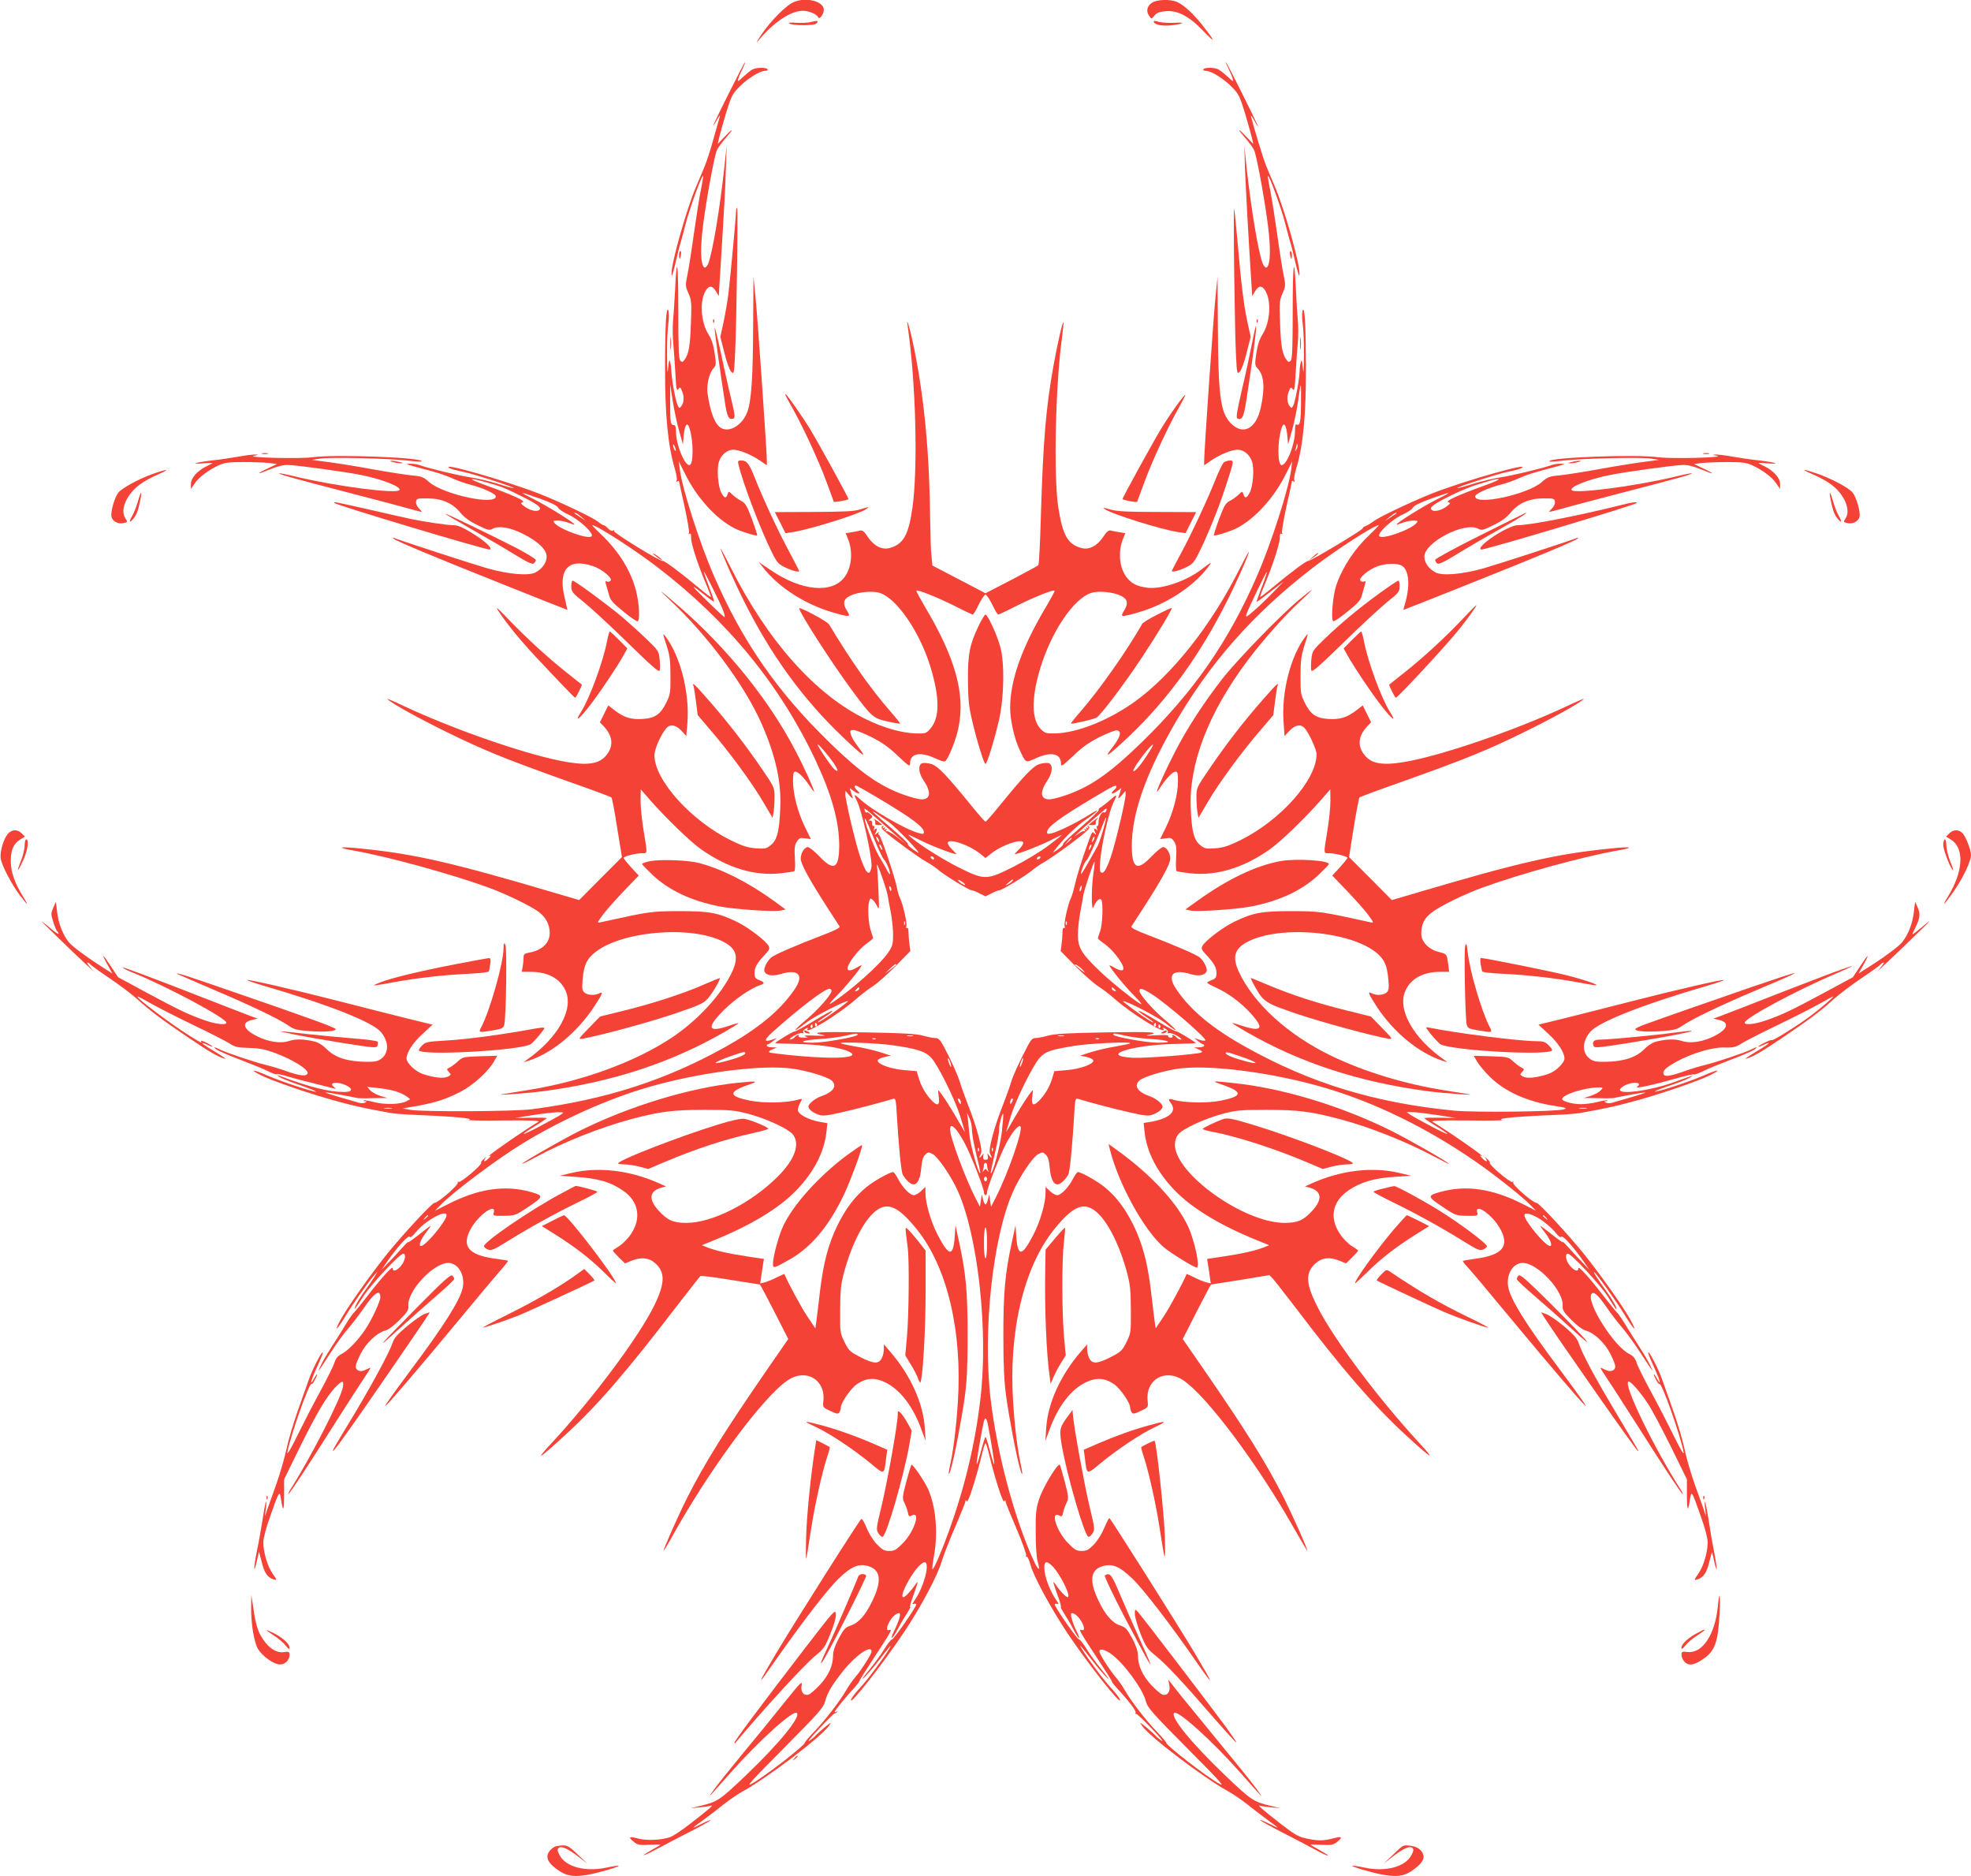<?xml version="1.0" standalone="no"?>
<!DOCTYPE svg PUBLIC "-//W3C//DTD SVG 20010904//EN"
 "http://www.w3.org/TR/2001/REC-SVG-20010904/DTD/svg10.dtd">
<svg version="1.0" xmlns="http://www.w3.org/2000/svg"
 width="1280pt" height="1218pt" viewBox="0 0 1280 1218"
 preserveAspectRatio="xMidYMid meet">
<g transform="translate(0,1218) scale(0.1,-0.1)"
fill="#f44336" stroke="none">
<path d="M5140 12159 c-62 -37 -165 -150 -215 -234 -13 -23 -14 -26 -1 -10 95
117 211 195 289 195 41 0 92 -22 100 -42 8 -19 37 20 37 48 0 61 -134 88 -210
43z"/>
<path d="M7476 12159 c-29 -23 -33 -55 -12 -84 14 -19 15 -19 33 4 14 17 32
25 70 28 80 8 155 -31 250 -131 80 -83 77 -68 -8 40 -56 71 -115 126 -158 148
-45 24 -142 21 -175 -5z"/>
<path d="M5270 12038 c-19 -6 -63 -8 -98 -6 -40 3 -57 1 -46 -5 25 -14 161
-14 175 0 18 18 9 21 -31 11z"/>
<path d="M7493 12037 c6 -18 58 -28 117 -21 79 9 92 21 17 16 -35 -2 -80 1
-101 6 -27 8 -36 8 -33 -1z"/>
<path d="M4735 11578 c-102 -204 -126 -258 -80 -178 14 25 23 36 20 25 -3 -11
-22 -76 -41 -145 -19 -69 -44 -147 -56 -175 -11 -27 -38 -92 -60 -143 -61
-146 -158 -488 -157 -557 0 -30 6 -14 25 64 13 58 28 118 34 135 5 17 21 76
35 130 25 97 103 311 111 304 2 -2 -5 -47 -16 -99 -10 -51 -30 -179 -45 -284
-14 -104 -33 -222 -41 -261 -14 -68 -13 -73 7 -119 20 -44 21 -61 16 -194 -5
-146 -14 -200 -41 -236 -12 -17 -17 -18 -28 -7 -10 10 -13 81 -13 327 0 314
-10 376 -21 130 -4 -71 -9 -159 -13 -195 -3 -36 -3 -101 1 -145 4 -44 10 -134
14 -200 5 -98 8 -116 19 -102 11 15 13 14 23 -9 16 -34 15 -76 -2 -99 -13 -18
-14 -18 -25 3 -13 25 -40 172 -41 222 0 19 -4 46 -8 60 -5 19 -8 10 -13 -40
-4 -46 -6 -23 -7 80 -1 80 3 174 8 208 5 35 5 73 1 85 -14 38 -22 -90 -22
-368 -1 -309 19 -510 63 -657 11 -37 17 -72 12 -79 -4 -8 -3 -10 4 -5 7 4 12
5 12 1 0 -3 16 -77 36 -165 19 -88 32 -165 28 -171 -4 -8 -3 -9 4 -5 8 5 11
-4 10 -26 -1 -36 44 -175 98 -302 19 -44 32 -81 31 -83 -2 -1 -39 27 -83 64
-114 95 -220 174 -230 171 -17 -4 -324 184 -317 195 4 6 1 7 -6 2 -8 -4 -21 1
-32 14 -11 12 -24 21 -29 21 -4 0 -21 10 -37 23 -32 27 -256 133 -388 184
-222 86 -651 208 -574 163 9 -5 49 -16 90 -24 72 -15 345 -104 324 -105 -6 -1
-54 12 -106 29 -52 16 -129 34 -170 40 -72 10 -283 61 -334 80 -15 6 -43 10
-63 9 -32 0 -27 -3 33 -19 142 -37 184 -50 241 -75 32 -15 86 -34 119 -42 84
-22 165 -59 165 -76 0 -61 -340 12 -433 93 -37 33 -50 38 -112 43 -38 4 -155
22 -260 41 -104 19 -235 40 -290 47 l-100 13 50 8 c59 11 442 2 569 -12 49 -6
91 -9 93 -6 25 25 -564 48 -708 27 -81 -11 -444 -2 -379 10 29 5 31 7 9 8 -15
0 -62 -5 -105 -13 -44 -8 -125 -20 -181 -26 -108 -13 -143 -26 -48 -18 30 3
55 3 55 2 0 -2 -16 -11 -36 -20 -61 -29 -104 -77 -104 -115 l0 -34 25 37 c27
40 91 88 158 118 34 16 65 20 157 20 63 0 138 -3 167 -6 l52 -7 -59 -28 c-83
-39 -75 -43 12 -7 48 20 88 30 118 29 59 -1 383 -46 480 -66 139 -29 257 -76
244 -97 -17 -26 -402 23 -668 86 -60 15 -111 25 -113 23 -5 -6 108 -37 452
-126 171 -44 347 -91 393 -104 45 -13 82 -22 82 -20 0 1 -9 12 -21 24 -11 11
-19 30 -17 42 3 20 8 22 78 21 92 -1 161 -32 212 -95 22 -27 58 -54 108 -78
69 -34 77 -36 100 -24 38 21 112 9 196 -33 97 -48 154 -102 154 -148 0 -39
-29 -80 -73 -103 -45 -23 -174 -12 -312 27 -91 26 -528 168 -600 195 -13 5
-17 5 -10 -2 15 -15 277 -124 724 -302 222 -89 405 -161 406 -161 0 0 -8 36
-18 79 -45 184 24 260 185 205 56 -19 125 -75 114 -93 -5 -7 -15 -10 -23 -7
-12 5 -14 1 -8 -16 4 -13 12 -43 19 -67 9 -37 23 -54 95 -112 46 -38 87 -66
92 -63 16 9 10 118 -10 196 -34 133 -112 259 -230 371 -33 31 -57 57 -55 57
29 0 270 -155 424 -273 456 -349 796 -765 1026 -1253 106 -225 154 -399 154
-556 -1 -149 -35 -167 -129 -68 -32 33 -65 60 -74 60 -23 0 -47 -39 -47 -75 0
-34 56 -136 172 -316 41 -63 77 -119 81 -125 4 -7 -34 -27 -106 -54 -173 -66
-320 -129 -340 -148 -27 -24 -49 -71 -43 -88 10 -27 52 -34 103 -19 120 37
158 -6 91 -102 -92 -134 -233 -251 -450 -372 -385 -215 -777 -341 -1253 -403
-116 -15 -711 -18 -790 -4 l-50 9 97 17 c123 23 184 43 278 91 82 42 181 132
218 197 l21 37 -112 -3 c-106 -4 -114 -5 -142 -32 -16 -15 -40 -33 -53 -40
-22 -11 -23 -13 -7 -30 16 -17 15 -19 -6 -30 -25 -14 -90 -8 -161 16 -50 16
-108 72 -108 102 1 39 41 101 103 158 l66 61 -167 41 c-92 23 -291 73 -442
112 -305 78 -590 143 -596 137 -2 -2 47 -19 108 -37 419 -122 708 -236 761
-300 53 -62 54 -136 3 -174 -22 -17 -41 -21 -104 -20 -115 2 -197 28 -249 81
-30 29 -57 46 -86 52 -65 15 -119 16 -160 2 -54 -18 -134 -6 -208 31 -92 46
-104 91 -28 107 l33 7 -49 18 c-28 10 -222 86 -433 168 -211 82 -388 148 -393
146 -6 -2 27 -19 73 -37 214 -87 598 -292 598 -321 0 -17 -63 -11 -136 14
-105 36 -172 68 -378 179 l-189 102 -49 74 c-54 83 -63 85 -18 4 l30 -54 -42
27 c-115 72 -222 150 -243 179 -39 50 -66 122 -74 194 l-8 66 -17 -39 c-16
-36 -16 -41 0 -92 9 -30 21 -57 25 -60 5 -3 9 -10 9 -16 0 -6 -25 11 -55 37
-30 25 -55 45 -55 43 0 -2 87 -87 192 -188 106 -101 171 -160 143 -132 -27 29
-44 52 -38 52 7 0 15 -5 18 -10 4 -6 59 -46 123 -89 64 -43 146 -105 182 -137
86 -78 155 -130 329 -248 147 -99 197 -128 241 -140 14 -4 -15 16 -63 45 -48
28 -86 53 -83 56 2 2 18 -3 35 -12 17 -8 31 -13 31 -10 0 2 -18 14 -41 26 -23
11 -38 15 -34 8 10 -15 3 -12 -74 36 -130 82 -359 255 -337 255 4 0 44 -21 89
-47 45 -25 168 -88 272 -138 105 -50 210 -104 234 -119 38 -25 55 -28 130 -30
69 -2 103 -9 173 -35 109 -41 211 -104 206 -129 -5 -23 -52 -18 -143 15 -38
14 -97 31 -130 39 -71 17 -259 80 -297 100 -37 19 -48 18 -19 -2 13 -9 81 -38
152 -65 71 -27 152 -60 179 -74 28 -14 55 -23 59 -20 5 3 38 -4 73 -15 53 -16
108 -30 293 -76 19 -5 19 -4 3 9 -37 29 22 37 78 11 49 -23 44 -44 -10 -44
-100 0 -218 29 -421 105 -19 7 -19 7 0 -8 12 -8 72 -32 134 -53 62 -21 108
-40 103 -42 -14 -4 -226 66 -314 104 -93 41 -124 44 -48 5 73 -38 348 -132
513 -175 115 -31 166 -42 337 -73 19 -3 64 -7 100 -9 297 -12 447 -25 405 -35
-16 -4 83 -6 220 -4 187 2 245 -1 231 -9 -92 -54 -367 -246 -316 -220 10 5 9
0 -4 -14 -23 -26 -44 -30 -25 -4 11 14 10 14 -8 -2 -13 -10 -21 -22 -18 -26 7
-12 -134 -132 -147 -124 -6 4 -8 3 -5 -3 9 -14 -127 -133 -152 -133 -15 0
-203 -203 -306 -330 -110 -137 -262 -352 -306 -434 -44 -83 -20 -61 36 31 49
81 138 208 181 258 l26 30 -17 -30 c-10 -16 -40 -61 -67 -98 -27 -37 -53 -80
-59 -95 -14 -36 -9 -30 52 63 51 78 235 275 258 275 20 0 12 -48 -15 -79 -28
-33 -54 -41 -54 -15 0 18 -74 -64 -168 -186 -36 -47 -73 -92 -82 -101 -10 -8
-39 -51 -65 -95 -27 -43 -66 -106 -87 -138 -22 -33 -51 -83 -64 -110 -27 -57
-25 -55 67 87 36 56 86 125 111 152 24 28 68 85 98 128 71 105 110 130 110 74
0 -28 -59 -153 -102 -215 -49 -71 -108 -131 -148 -152 -27 -14 -39 -29 -48
-57 -6 -21 -48 -105 -93 -188 -45 -82 -112 -213 -150 -290 -41 -84 -66 -126
-63 -105 20 107 143 457 157 444 3 -3 13 8 21 25 23 43 19 53 -4 11 -30 -55
-23 -19 11 57 39 85 50 113 44 113 -9 0 -67 -113 -89 -176 -13 -38 -47 -132
-74 -209 -27 -77 -60 -187 -72 -245 -12 -58 -42 -159 -65 -225 -24 -66 -50
-140 -59 -165 l-15 -45 5 48 c4 26 4 47 1 47 -2 0 -12 -51 -21 -112 -10 -62
-26 -155 -37 -205 -22 -109 -24 -168 -2 -73 l15 65 18 -68 c17 -70 38 -100 78
-112 22 -6 22 -5 -7 37 -34 48 -61 140 -61 205 0 24 18 94 44 166 59 168 62
173 71 112 13 -87 20 -77 20 28 l0 102 101 206 c108 219 174 331 232 392 45
46 56 47 49 2 -12 -75 -215 -470 -345 -672 -8 -13 -12 -23 -9 -23 7 0 125 179
287 435 73 116 160 249 192 298 32 48 57 87 54 87 -2 0 -16 -6 -32 -14 -32
-17 -64 -6 -64 23 0 10 14 45 31 79 35 71 105 137 158 152 23 6 57 31 96 70
50 50 59 65 57 90 -10 94 161 280 259 280 65 0 111 -80 94 -162 -18 -81 -124
-249 -337 -533 -128 -172 -184 -252 -161 -230 34 32 218 247 432 505 135 162
271 326 304 363 33 37 58 69 56 71 -2 2 -41 8 -86 14 -174 24 -219 83 -153
198 50 88 163 166 147 102 -6 -22 -4 -23 66 -22 71 1 75 2 161 60 96 64 97 71
16 94 -169 48 -342 23 -540 -78 l-85 -43 35 36 c79 83 370 301 536 402 252
154 552 288 810 363 333 97 744 150 944 121 101 -15 224 -53 251 -77 38 -35
11 -75 -71 -103 -37 -13 -80 -48 -80 -66 0 -17 30 -40 67 -53 26 -9 53 -6 140
14 88 19 266 66 345 90 14 4 17 -9 22 -103 12 -203 28 -368 38 -388 18 -34 51
-65 70 -65 27 0 45 38 51 109 4 45 11 70 25 83 18 18 22 19 49 5 34 -18 118
-141 162 -237 133 -295 201 -917 147 -1360 -34 -288 -102 -570 -203 -850 -50
-138 -101 -256 -108 -249 -2 3 2 41 10 84 28 155 13 323 -39 439 -22 48 -95
156 -106 156 -3 0 -18 -49 -34 -109 -26 -99 -27 -111 -13 -137 8 -16 18 -44
22 -61 6 -29 9 -32 26 -23 60 32 18 -101 -55 -177 -45 -46 -57 -53 -91 -53
-32 0 -45 7 -80 43 -24 25 -52 70 -67 106 -13 34 -29 61 -34 59 -10 -3 -430
-666 -552 -870 -132 -222 -132 -230 -2 -43 164 235 338 461 407 526 82 79 130
99 193 80 80 -24 88 -96 25 -226 -43 -90 -89 -143 -140 -159 -35 -12 -45 -23
-77 -82 -25 -47 -37 -82 -38 -110 0 -68 -28 -131 -86 -194 -30 -32 -63 -60
-74 -63 -32 -8 -52 19 -44 61 6 32 -7 19 -113 -113 -66 -83 -189 -234 -274
-336 -85 -103 -169 -208 -187 -235 -38 -54 -44 -61 116 120 184 207 405 406
427 384 26 -26 -114 -197 -326 -400 -176 -168 -188 -176 -304 -204 l-60 -14
57 5 c31 3 65 8 75 11 23 8 -14 -24 -137 -119 -52 -41 -110 -79 -128 -85 -59
-20 -153 -24 -209 -9 -59 16 -66 9 -25 -23 23 -19 37 -21 100 -18 39 2 72 3
72 1 0 -1 -25 -16 -55 -33 -88 -50 -63 -46 33 6 48 26 143 75 211 110 69 35
130 69 135 75 6 6 -18 -3 -54 -21 -76 -38 -76 -37 10 25 36 26 94 71 130 100
36 28 92 67 125 85 161 89 507 352 558 424 19 28 17 27 -31 -12 -28 -24 -54
-48 -57 -52 -3 -5 -20 -19 -38 -32 -18 -12 10 23 62 77 51 55 97 100 101 100
5 0 12 4 17 9 5 5 3 6 -4 2 -7 -4 -13 -4 -13 -1 0 8 77 102 127 155 17 19 33
40 34 45 1 6 39 66 84 135 119 181 133 205 112 197 -23 -9 -22 19 3 60 19 32
53 57 63 47 7 -8 -8 -56 -34 -109 -35 -70 -16 -63 21 7 18 35 46 82 62 106 15
24 24 41 19 37 -5 -3 3 31 20 75 33 93 36 104 12 70 -23 -35 -65 -80 -75 -80
-17 0 -6 38 31 105 44 78 93 131 111 120 28 -17 -15 -168 -70 -245 -16 -23
-18 -28 -6 -24 9 3 16 2 16 -4 0 -17 -146 -227 -158 -227 -6 0 -28 -28 -49
-62 -21 -35 -67 -98 -102 -140 -35 -43 -50 -64 -32 -48 18 17 61 66 95 110 77
100 93 118 71 80 -35 -59 -138 -198 -189 -253 -29 -31 -56 -66 -59 -77 -18
-55 221 250 352 450 105 158 209 355 235 442 13 43 53 147 90 231 36 84 66
158 66 165 0 9 2 9 9 -1 8 -13 61 152 98 306 9 39 20 72 23 72 3 0 14 -33 23
-72 35 -147 90 -319 98 -306 7 10 9 10 9 0 0 -7 32 -86 71 -177 39 -91 67
-170 63 -176 -4 -7 -3 -9 3 -6 5 3 15 -17 23 -46 18 -75 131 -283 243 -452
129 -193 357 -482 340 -430 -3 11 -30 46 -59 77 -51 55 -154 194 -189 253 -22
38 -6 20 71 -80 34 -44 77 -93 95 -110 18 -16 3 5 -32 48 -35 42 -81 105 -102
140 -21 34 -43 62 -49 62 -12 0 -158 210 -158 227 0 6 7 7 16 4 12 -4 10 1 -6
24 -35 49 -69 132 -76 186 -8 65 7 77 48 38 51 -49 128 -204 101 -204 -11 0
-52 43 -76 80 -24 34 -21 23 12 -70 17 -44 25 -78 20 -75 -5 4 4 -13 19 -37
16 -24 44 -71 62 -106 18 -34 35 -60 38 -58 2 3 -5 23 -16 44 -24 46 -42 108
-35 116 10 10 44 -15 63 -47 25 -40 26 -69 4 -60 -23 8 -12 -11 104 -187 53
-80 95 -147 94 -150 -1 -3 14 -21 31 -40 73 -78 128 -150 122 -160 -4 -6 -2
-9 3 -8 5 2 51 -42 103 -97 52 -54 80 -89 62 -77 -18 13 -35 27 -38 32 -3 4
-29 28 -57 52 -48 39 -50 40 -31 12 51 -72 397 -335 558 -424 33 -18 89 -57
125 -85 36 -29 94 -74 130 -100 86 -62 86 -63 10 -25 -36 18 -60 27 -55 21 6
-6 71 -42 145 -80 74 -38 169 -87 210 -110 92 -50 119 -54 33 -5 -35 19 -63
36 -63 37 0 1 33 1 73 -1 62 -3 76 -1 99 18 41 32 34 39 -24 24 -64 -17 -96
-17 -174 -1 -51 11 -76 25 -160 90 -128 100 -164 131 -141 123 10 -3 44 -8 75
-11 l57 -5 -60 14 c-116 28 -128 36 -304 204 -212 203 -352 374 -326 400 22
22 243 -177 427 -384 163 -184 154 -175 119 -124 -17 25 -88 115 -159 201 -70
85 -177 216 -237 290 -61 73 -128 157 -149 184 l-39 50 7 -37 c8 -42 -12 -69
-44 -61 -11 3 -44 31 -74 63 -58 63 -86 126 -86 194 -1 28 -13 63 -38 110 -32
59 -42 70 -77 82 -51 16 -97 69 -140 159 -63 130 -55 202 25 226 63 19 111 -1
193 -80 69 -65 246 -295 406 -526 131 -189 131 -179 -1 43 -107 179 -545 872
-553 875 -4 1 -19 -27 -33 -62 -15 -37 -43 -82 -67 -108 -35 -36 -48 -43 -80
-43 -34 0 -46 7 -91 53 -73 76 -115 209 -55 177 17 -9 20 -6 26 23 4 17 14 45
22 61 14 27 13 38 -12 135 -16 58 -30 108 -32 110 -12 16 -108 -142 -134 -220
-21 -65 -24 -92 -23 -219 0 -85 5 -163 13 -189 19 -66 4 -61 -28 10 -125 276
-235 690 -277 1039 -54 444 13 1064 147 1358 44 98 127 221 162 239 27 14 31
13 49 -5 14 -13 21 -38 25 -83 6 -71 24 -109 51 -109 19 0 52 31 70 65 10 20
26 185 38 388 5 94 8 107 22 103 79 -24 257 -71 345 -90 87 -20 114 -23 140
-14 37 13 67 36 67 53 0 18 -43 53 -80 66 -82 28 -109 68 -71 103 27 24 150
62 251 77 200 29 611 -24 944 -121 331 -96 671 -262 986 -480 124 -85 310
-233 360 -285 l35 -36 -85 43 c-198 101 -371 126 -540 78 -81 -23 -80 -30 16
-94 86 -58 90 -59 161 -60 70 -1 72 0 66 22 -16 64 97 -14 147 -102 66 -115
21 -174 -153 -198 -45 -6 -84 -13 -86 -15 -3 -2 9 -18 26 -36 17 -17 155 -181
306 -364 242 -291 426 -506 460 -538 23 -22 -33 58 -161 230 -218 290 -322
456 -337 537 -16 82 30 158 94 158 98 0 269 -186 259 -280 -2 -25 7 -40 57
-90 39 -39 73 -64 96 -70 53 -15 123 -81 158 -152 17 -34 31 -69 31 -79 0 -29
-32 -40 -64 -23 -16 8 -30 14 -32 14 -3 0 17 -33 44 -73 27 -39 113 -173 192
-297 176 -277 290 -450 297 -450 3 0 -1 10 -9 23 -178 276 -386 707 -341 707
16 0 80 -74 128 -149 27 -41 93 -167 149 -280 l101 -206 0 -102 c0 -105 7
-115 20 -28 9 61 12 56 71 -112 26 -72 44 -142 44 -166 0 -65 -27 -157 -61
-205 -29 -42 -29 -43 -7 -37 40 12 61 42 78 112 l18 68 15 -65 c22 -93 20 -45
-2 68 -11 54 -27 148 -36 210 -10 61 -20 112 -22 112 -3 0 -3 -21 1 -47 l5
-48 -15 45 c-9 25 -35 99 -59 165 -23 66 -53 167 -65 225 -12 58 -45 168 -72
245 -27 77 -61 171 -74 209 -22 63 -80 176 -89 176 -6 0 5 -28 44 -113 34 -76
41 -112 11 -57 -23 42 -27 32 -4 -11 8 -17 18 -28 21 -25 14 13 137 -337 157
-444 3 -21 -22 21 -63 105 -38 77 -105 208 -150 290 -45 83 -87 167 -93 188
-9 29 -21 43 -49 57 -96 49 -270 321 -246 384 11 28 42 3 100 -81 28 -42 74
-101 101 -132 27 -31 78 -102 115 -158 93 -142 94 -144 67 -87 -13 27 -42 77
-64 110 -21 32 -60 95 -87 138 -26 44 -55 87 -65 95 -9 9 -46 54 -82 101 -94
122 -168 204 -168 186 0 -26 -26 -18 -54 15 -27 31 -35 79 -14 79 23 0 214
-206 262 -282 26 -43 50 -78 52 -78 10 0 -21 57 -64 117 -62 86 -86 123 -79
123 9 0 151 -199 201 -282 57 -93 81 -115 37 -32 -44 82 -196 297 -306 434
-103 127 -291 330 -306 330 -25 0 -161 119 -152 133 3 6 1 7 -5 3 -13 -8 -154
112 -147 124 3 4 -5 16 -18 26 -18 16 -19 16 -8 2 19 -26 -2 -22 -25 4 -13 14
-14 19 -4 14 51 -26 -224 166 -316 220 -14 8 44 11 231 9 138 -2 237 0 220 4
-42 10 108 23 405 35 36 2 81 6 100 9 171 31 222 42 337 73 165 43 440 137
513 175 76 39 45 36 -48 -5 -90 -39 -300 -108 -315 -103 -5 1 35 18 89 36 55
18 115 41 134 52 38 22 37 22 -98 -27 -147 -54 -352 -83 -352 -50 0 7 15 21
34 30 55 26 116 18 78 -10 -21 -16 106 12 257 55 57 17 108 28 112 25 5 -2 31
7 59 21 27 14 108 47 179 74 71 27 139 56 152 65 29 20 18 21 -19 2 -38 -20
-226 -83 -297 -100 -33 -8 -91 -25 -130 -39 -98 -35 -134 -40 -141 -22 -9 22
11 41 80 80 101 56 235 96 314 94 59 -2 74 2 112 26 25 16 131 70 235 120 105
50 227 113 272 138 45 26 85 47 88 47 8 0 -69 -67 -143 -123 -74 -57 -249
-167 -255 -160 -6 5 -87 -34 -87 -42 0 -3 14 2 31 10 17 9 33 14 35 12 3 -3
-35 -28 -83 -56 -48 -29 -77 -49 -63 -45 44 12 94 41 241 140 174 118 243 170
329 248 36 32 118 94 182 137 64 43 119 83 123 89 3 5 11 10 18 10 6 0 -11
-23 -38 -52 -28 -28 37 31 143 132 105 101 192 186 192 188 0 3 -25 -17 -55
-43 -30 -25 -55 -44 -55 -40 0 3 8 22 19 43 30 60 33 88 15 129 l-17 38 -8
-66 c-8 -72 -35 -144 -74 -194 -21 -29 -128 -107 -243 -179 l-42 -27 30 54
c45 81 36 79 -18 -4 l-49 -74 -189 -102 c-206 -111 -273 -143 -378 -179 -73
-25 -136 -31 -136 -14 0 29 345 214 600 322 215 92 56 37 -325 -111 -209 -82
-402 -157 -430 -167 l-49 -18 33 -7 c76 -16 64 -61 -28 -107 -74 -37 -154 -49
-208 -31 -41 14 -95 13 -160 -2 -29 -6 -56 -23 -86 -52 -52 -53 -134 -79 -249
-81 -63 -1 -82 3 -104 20 -51 38 -50 112 3 174 53 64 342 178 761 300 61 18
110 35 108 37 -6 6 -295 -60 -596 -137 -151 -39 -350 -89 -442 -112 l-167 -41
66 -61 c62 -57 102 -119 103 -158 0 -30 -58 -86 -108 -102 -71 -24 -136 -30
-161 -16 -21 11 -22 13 -6 30 16 17 15 19 -7 30 -13 7 -36 25 -53 40 -28 27
-36 28 -142 32 l-112 3 21 -37 c12 -21 49 -65 82 -98 97 -97 245 -164 426
-191 74 -12 80 -14 54 -22 -46 -15 -578 -21 -712 -8 -512 50 -929 177 -1352
413 -215 120 -357 237 -448 371 -67 96 -29 139 91 102 51 -15 93 -8 103 19 6
17 -16 64 -43 88 -20 19 -167 82 -340 148 -72 27 -110 47 -106 54 4 6 40 62
81 125 116 180 172 282 172 316 0 36 -24 75 -47 75 -9 0 -42 -27 -74 -60 -94
-99 -128 -81 -129 68 0 202 85 452 261 762 235 415 524 744 919 1047 154 118
395 273 424 273 2 0 -22 -26 -55 -57 -104 -99 -179 -212 -221 -333 -22 -64
-36 -224 -20 -233 5 -4 47 24 93 62 72 58 86 75 95 112 7 24 15 54 19 67 6 17
4 21 -8 16 -8 -3 -18 0 -23 7 -11 18 58 74 114 93 58 20 131 20 159 1 44 -31
51 -130 18 -242 -7 -24 -12 -43 -11 -43 2 0 185 72 407 161 447 178 709 287
724 302 7 7 3 7 -10 2 -72 -27 -509 -169 -600 -195 -138 -39 -267 -50 -312
-27 -44 23 -73 64 -73 103 0 93 263 229 350 181 23 -12 31 -10 100 24 50 24
86 51 108 78 51 63 120 94 212 95 70 1 75 -1 78 -21 2 -12 -6 -31 -17 -42 -12
-12 -21 -23 -21 -24 0 -2 37 7 83 20 45 13 222 60 392 104 344 89 457 120 452
126 -2 2 -53 -8 -113 -23 -266 -63 -651 -112 -668 -86 -13 21 105 68 244 97
97 20 421 65 480 66 30 1 70 -9 118 -29 87 -36 95 -32 12 7 l-59 28 52 7 c29
3 104 6 167 6 92 0 123 -4 157 -20 67 -30 131 -78 158 -118 l25 -37 0 34 c0
38 -43 86 -104 115 -20 9 -36 18 -36 20 0 1 25 1 55 -2 95 -8 60 5 -47 18 -57
6 -138 18 -182 26 -43 8 -90 13 -105 13 -22 -1 -20 -3 9 -8 65 -12 -298 -21
-379 -10 -144 21 -733 -2 -708 -27 2 -3 44 0 93 6 127 14 510 23 569 12 l50
-8 -100 -13 c-55 -7 -185 -28 -290 -47 -104 -19 -221 -37 -260 -41 -62 -5 -75
-10 -112 -43 -93 -81 -433 -154 -433 -93 0 17 81 54 165 76 33 8 87 27 119 42
57 25 99 38 241 75 60 16 65 19 33 19 -20 1 -48 -3 -63 -9 -51 -19 -262 -70
-334 -80 -41 -6 -118 -24 -170 -40 -52 -17 -100 -30 -106 -29 -21 1 252 90
324 105 41 8 81 19 90 24 77 45 -367 -81 -574 -162 -144 -57 -355 -158 -387
-184 -16 -12 -37 -25 -48 -29 -11 -3 -20 -10 -20 -15 0 -11 -341 -215 -354
-212 -10 3 -116 -76 -230 -171 -44 -37 -81 -65 -83 -64 -1 2 11 37 28 77 54
127 101 274 100 308 0 22 3 31 11 26 7 -4 8 -3 4 5 -4 6 9 83 28 171 20 88 36
162 36 165 0 4 5 3 12 -1 7 -5 8 -3 4 5 -5 7 1 42 12 79 45 148 64 348 63 662
-1 280 -8 400 -22 363 -4 -12 -4 -50 1 -85 5 -34 9 -128 8 -208 -1 -103 -3
-126 -7 -80 -5 50 -8 59 -13 40 -4 -14 -8 -41 -8 -60 -1 -50 -28 -197 -41
-222 -11 -21 -12 -21 -25 -3 -17 23 -18 65 -2 99 10 23 12 24 23 9 11 -14 14
4 19 102 4 66 10 156 14 200 4 44 4 110 0 147 -3 36 -9 124 -12 195 -11 243
-21 182 -21 -132 0 -246 -3 -317 -13 -327 -11 -11 -16 -10 -28 7 -27 36 -36
90 -41 236 -5 133 -4 150 16 194 20 46 21 51 7 119 -8 39 -27 157 -41 261 -15
105 -35 233 -45 284 -11 52 -18 97 -16 99 8 7 86 -207 111 -304 14 -54 30
-113 35 -130 6 -17 21 -77 34 -135 19 -78 25 -94 25 -64 1 69 -96 411 -157
557 -22 51 -49 116 -60 143 -17 41 -77 237 -98 320 -3 11 6 0 20 -25 55 -99
20 -21 -79 176 -57 115 -104 205 -105 201 0 -4 8 -24 19 -45 10 -20 22 -48 26
-62 7 -23 4 -22 -31 11 -22 20 -49 42 -61 48 -27 14 -90 14 -98 1 -3 -6 4 -10
17 -10 34 0 117 -52 170 -107 42 -43 50 -60 83 -167 19 -66 40 -138 45 -160
l9 -41 -33 35 c-60 64 -81 76 -29 16 29 -33 59 -73 67 -90 20 -44 84 -405 97
-550 12 -122 5 -206 -17 -213 -6 -2 -16 9 -23 24 -29 71 -77 362 -107 638
l-13 130 4 -145 c5 -125 20 -412 41 -738 l6 -94 19 31 c22 37 43 39 64 7 43
-65 35 -207 -16 -287 -20 -31 -32 -68 -40 -122 -11 -74 -10 -79 9 -100 41 -44
48 -124 20 -252 -30 -140 -116 -185 -196 -102 -67 69 -81 181 -83 636 l-2 316
-13 -130 c-13 -124 -74 -1004 -74 -1066 l0 -30 47 32 c55 38 132 69 172 69 38
0 77 -32 92 -77 15 -46 7 -158 -15 -201 -19 -37 -32 -41 -41 -11 -7 21 -7 21
-33 -4 -15 -14 -40 -32 -57 -40 -25 -13 -36 -31 -68 -117 -21 -57 -36 -104
-34 -106 6 -6 109 26 147 46 120 61 246 200 322 355 l40 80 -7 -55 c-16 -124
-129 -477 -221 -688 -186 -428 -410 -751 -750 -1082 -200 -195 -325 -283 -480
-339 -47 -17 -100 -31 -119 -31 -60 0 -64 48 -11 126 32 47 35 100 6 109 -10
3 -37 1 -59 -6 -42 -13 -95 -68 -271 -284 -40 -49 -76 -90 -80 -90 -4 0 -40
41 -80 90 -176 216 -229 271 -271 284 -22 7 -49 9 -59 6 -29 -9 -26 -62 6
-109 53 -78 49 -126 -11 -126 -19 0 -72 14 -119 31 -155 56 -280 144 -480 339
-340 331 -564 654 -750 1082 -92 211 -205 564 -221 688 l-7 55 40 -80 c76
-155 202 -294 322 -355 38 -20 141 -52 147 -46 2 2 -13 49 -34 106 -32 86 -43
104 -68 117 -16 8 -42 26 -57 40 -26 25 -26 25 -33 4 -9 -30 -22 -26 -41 11
-22 43 -30 155 -15 201 15 45 54 77 92 77 40 0 117 -31 172 -69 l47 -32 0 30
c0 62 -61 942 -74 1066 l-13 130 -2 -316 c-1 -332 -11 -490 -37 -561 -30 -85
-113 -138 -169 -108 -41 22 -71 96 -90 225 -8 53 11 134 37 162 19 21 20 26 9
100 -8 54 -20 91 -40 122 -51 80 -59 222 -16 287 21 32 42 30 64 -7 l19 -31 6
104 c4 56 13 209 21 338 8 129 17 303 19 385 l5 150 -14 -132 c-29 -273 -78
-566 -106 -636 -7 -15 -17 -26 -23 -24 -22 7 -29 91 -17 213 13 145 77 506 97
550 8 17 38 57 67 90 52 60 31 48 -29 -16 l-33 -35 9 41 c5 22 26 94 45 160
33 107 41 124 83 167 53 55 136 107 170 107 13 0 20 4 17 10 -8 13 -71 13 -98
-1 -12 -6 -39 -28 -61 -48 -35 -33 -38 -34 -31 -11 4 14 16 42 27 63 11 22 18
40 16 42 -2 2 -48 -87 -103 -197z m-324 -2198 l24 -85 5 57 c7 73 24 93 38 46
27 -84 26 -238 -1 -238 -33 0 -87 135 -87 217 0 30 -4 43 -14 43 -21 0 -24 16
-24 145 l0 120 17 -110 c10 -60 28 -148 42 -195z m4038 182 c-1 -120 -7 -150
-28 -138 -7 5 -11 -8 -11 -42 0 -86 -53 -222 -87 -222 -27 0 -28 154 -1 238
14 47 31 26 38 -46 l5 -57 27 95 c14 52 32 139 39 193 7 53 14 97 16 97 2 0 3
-53 2 -118z m-4060 -307 c0 -5 -4 -3 -9 5 -5 8 -9 22 -9 30 0 16 17 -16 18
-35z m4031 8 c-11 -17 -11 -17 -6 0 3 10 6 24 7 30 0 9 2 9 5 0 3 -7 0 -20 -6
-30z m-5264 -214 c92 -25 126 -38 229 -90 104 -52 134 -74 118 -89 -15 -16
-65 -4 -99 23 -24 19 -25 21 -9 27 21 7 -65 46 -245 111 -115 42 -113 51 6 18z
m6494 -18 c-180 -65 -266 -104 -245 -111 16 -6 15 -8 -9 -27 -34 -27 -84 -39
-99 -23 -9 8 -6 16 13 30 41 32 200 108 275 131 39 11 81 25 95 29 14 5 36 9
50 9 14 0 -22 -17 -80 -38z m-6140 -90 c70 -25 108 -44 114 -57 5 -10 34 -30
65 -44 69 -30 171 -124 153 -142 -22 -22 -206 44 -241 86 -12 14 -9 16 22 16
19 0 51 -7 71 -15 20 -8 36 -13 36 -10 0 11 -178 121 -260 162 -47 23 -80 41
-75 42 6 0 57 -17 115 -38z m5820 -4 c-82 -41 -260 -151 -260 -162 0 -3 16 2
36 10 20 8 52 15 71 15 31 0 34 -2 22 -16 -35 -42 -219 -108 -241 -86 -18 18
84 112 153 142 31 14 60 34 65 44 6 13 44 32 114 57 58 21 110 38 115 38 6 -1
-28 -19 -75 -42z m-5555 -113 l30 -26 -35 23 c-45 29 -45 29 -34 29 5 0 23
-12 39 -26z m5294 23 c-2 -2 -20 -14 -39 -26 l-35 -23 30 26 c17 14 34 26 39
26 5 0 7 -1 5 -3z m-4373 -631 c8 -21 13 -41 10 -43 -2 -2 -57 49 -122 113
-108 105 -106 109 10 17 22 -18 42 -31 43 -29 2 2 -12 45 -32 95 -19 51 -35
96 -34 99 0 11 110 -209 125 -252z m3499 155 c-19 -51 -35 -95 -35 -98 0 -2
11 4 24 14 13 10 52 40 87 67 l64 49 -65 -67 c-36 -37 -91 -91 -124 -119 -50
-44 -58 -48 -52 -27 10 33 129 281 133 276 2 -2 -12 -45 -32 -95z m-2782
-1144 c32 -48 35 -67 5 -41 -22 20 -108 147 -108 160 0 10 68 -69 103 -119z
m2034 46 c-44 -68 -87 -115 -87 -96 0 21 119 177 128 168 2 -2 -16 -34 -41
-72z m-1740 -277 c213 -127 293 -186 293 -219 0 -13 -6 -14 -37 -5 -85 23
-311 155 -380 221 -36 34 -41 31 -19 -11 32 -62 96 -345 96 -422 0 -14 -5 -32
-10 -40 -14 -22 -34 9 -65 100 -30 89 -95 364 -95 400 l1 25 25 -30 c15 -16
24 -23 22 -15 -3 8 -9 26 -13 39 l-7 24 31 -22 c31 -22 44 -15 16 9 -16 14
-20 30 -7 30 5 0 72 -38 149 -84z m1543 75 c0 -5 -7 -14 -15 -21 -28 -24 -15
-31 16 -9 l31 22 -7 -24 c-4 -13 -10 -31 -13 -39 -2 -8 7 -1 22 15 l25 30 1
-25 c0 -36 -65 -311 -95 -400 -31 -90 -50 -119 -67 -102 -25 25 41 374 88 463
22 43 17 44 -25 6 -22 -19 -49 -40 -60 -47 -12 -6 -19 -15 -16 -19 3 -5 -49
-55 -115 -111 -66 -56 -118 -105 -116 -109 5 -7 -25 -33 -64 -56 -8 -5 19 29
60 76 44 50 107 107 153 138 87 60 99 81 16 28 -73 -46 -186 -102 -231 -115
-32 -9 -38 -8 -38 5 0 33 80 92 293 219 140 84 157 92 157 75z m-1547 -213
c46 -40 105 -92 132 -116 l50 -43 -58 45 c-33 25 -64 43 -69 39 -7 -4 -8 -1
-3 7 6 9 4 11 -5 5 -9 -6 -11 -4 -5 5 6 9 4 11 -5 5 -9 -6 -11 -4 -5 5 6 9 4
11 -5 5 -10 -6 -5 -16 21 -38 60 -52 212 -162 264 -192 28 -15 64 -40 81 -55
38 -33 197 -130 213 -130 7 0 30 -9 51 -20 l40 -20 40 20 c21 11 44 20 51 20
16 0 175 97 213 130 17 15 54 40 81 55 52 30 204 140 264 192 26 22 31 32 21
38 -9 6 -11 4 -5 -5 6 -9 4 -11 -5 -5 -9 6 -11 4 -5 -5 6 -9 4 -11 -5 -5 -9 6
-11 4 -5 -5 5 -8 4 -11 -3 -6 -5 3 -25 -6 -44 -21 -18 -14 -24 -17 -13 -6 33
33 194 173 199 173 3 0 3 -7 0 -15 -4 -8 -10 -13 -14 -10 -14 9 -36 -30 -36
-62 1 -17 -3 -29 -8 -26 -4 3 -5 -5 -2 -18 3 -13 3 -18 0 -11 -3 6 -10 12 -15
12 -5 0 -4 -10 2 -22 11 -20 10 -21 -3 -10 -18 15 -12 27 -73 -148 -23 -69
-48 -153 -55 -185 -7 -33 -18 -71 -25 -85 -19 -38 -48 -168 -41 -186 3 -8 2
-12 -4 -9 -6 4 -10 -8 -10 -28 0 -19 -3 -54 -6 -78 l-6 -44 95 -97 c52 -53
119 -112 148 -131 30 -19 77 -55 104 -79 110 -99 350 -247 320 -197 -6 8 -2 8
14 -1 12 -6 18 -16 15 -22 -5 -7 -2 -9 7 -6 8 3 33 -5 55 -18 21 -13 32 -24
23 -24 -9 0 -22 7 -29 15 -13 16 -35 21 -25 6 3 -6 -3 -9 -14 -8 -11 0 -17 5
-14 11 4 6 -28 7 -83 4 -49 -3 -72 -3 -51 1 93 19 30 23 -268 18 -245 -4 -334
-9 -378 -21 -32 -9 -69 -16 -82 -16 -19 0 -30 -11 -49 -47 -65 -125 -96 -193
-111 -243 -9 -30 -32 -93 -50 -140 -59 -148 -98 -296 -86 -319 16 -29 13 -38
-4 -15 -14 18 -14 18 -10 -3 3 -17 -1 -23 -15 -23 -14 0 -18 6 -15 23 4 21 4
21 -10 3 -17 -23 -20 -14 -4 15 12 23 -27 171 -86 319 -18 47 -41 110 -50 140
-16 53 -58 146 -110 243 -20 36 -32 47 -50 47 -13 0 -50 7 -82 16 -44 12 -133
17 -378 21 -298 5 -361 1 -268 -18 24 -4 4 -5 -52 -3 -59 2 -81 1 -65 -5 22
-8 21 -9 -12 -8 -21 0 -35 4 -32 9 9 14 -13 9 -26 -7 -7 -8 -20 -15 -29 -15
-9 0 2 11 23 24 22 13 47 21 55 18 9 -3 12 -1 7 6 -3 6 3 16 15 22 16 9 20 9
14 1 -30 -50 210 98 320 197 28 24 74 60 104 79 29 19 96 78 148 131 l95 97
-6 44 c-3 24 -6 59 -6 78 0 20 -4 32 -10 28 -6 -3 -7 1 -4 9 7 18 -22 148 -42
186 -7 14 -15 44 -19 65 -11 63 -106 345 -117 345 -5 0 -6 6 -2 13 5 7 0 6
-11 -3 -17 -14 -18 -14 -6 8 6 12 7 22 2 22 -5 0 -12 -6 -15 -12 -3 -7 -3 -2
0 11 4 13 2 21 -3 18 -5 -3 -9 4 -9 16 1 14 -4 21 -14 19 -12 -2 -11 1 2 11
17 13 17 15 0 31 -10 9 -21 14 -24 11 -3 -3 -8 1 -11 10 -4 8 -4 15 -1 15 3 0
42 -33 87 -72z m67 -14 c48 -33 229 -223 190 -199 -39 23 -69 49 -64 56 2 4
-47 51 -111 105 -107 91 -145 127 -92 91 12 -9 47 -33 77 -53z m-94 -109 c27
-66 56 -127 65 -136 16 -16 39 -72 39 -93 -1 -6 -8 3 -17 19 -8 17 -34 62 -57
100 -35 60 -108 263 -86 238 4 -4 29 -62 56 -128z m1487 53 c-13 -46 -30 -92
-36 -103 -84 -150 -107 -188 -107 -179 0 22 24 79 37 89 11 8 63 125 114 253
19 49 15 17 -8 -60z m-1171 -71 c71 -35 218 -90 218 -82 0 2 -14 17 -31 34
-17 17 -27 36 -24 42 16 25 141 -19 208 -72 l37 -30 38 30 c66 53 191 97 207
72 3 -6 -7 -25 -24 -42 -17 -17 -31 -32 -31 -34 0 -8 147 47 218 82 42 21 82
40 87 42 6 2 -33 -29 -85 -68 -54 -41 -152 -100 -227 -138 -177 -89 -189 -89
-361 -3 -105 52 -275 161 -317 203 -13 13 -5 9 87 -36z m-282 -2 c0 -5 -5 -3
-10 5 -5 8 -10 20 -10 25 0 6 5 3 10 -5 5 -8 10 -19 10 -25z m1391 8 c-12 -20
-14 -14 -5 12 4 9 9 14 11 11 3 -2 0 -13 -6 -23z m-141 14 c0 -2 -10 -12 -22
-23 l-23 -19 19 23 c18 21 26 27 26 19z m-1230 -72 c0 -5 -5 -3 -10 5 -5 8
-10 20 -10 25 0 6 5 3 10 -5 5 -8 10 -19 10 -25z m1351 8 c-12 -20 -14 -14 -5
12 4 9 9 14 11 11 3 -2 0 -13 -6 -23z m-1016 -63 c3 -5 2 -10 -4 -10 -5 0 -13
5 -16 10 -3 6 -2 10 4 10 5 0 13 -4 16 -10z m690 0 c-3 -5 -11 -10 -16 -10 -6
0 -7 5 -4 10 3 6 11 10 16 10 6 0 7 -4 4 -10z m-990 -245 c2 -16 11 -65 20
-108 8 -43 15 -109 15 -146 0 -58 -4 -74 -30 -113 -53 -80 -246 -252 -375
-334 -17 -11 -1 11 39 51 60 61 137 154 160 193 4 7 -7 4 -26 -8 -46 -28 -71
-27 -62 3 12 38 74 116 120 149 24 17 44 34 44 37 0 3 -7 25 -15 49 -16 46
-22 155 -10 191 6 19 9 20 22 9 9 -7 22 -26 30 -43 12 -27 13 -16 8 100 -3 72
-7 146 -10 165 -3 19 11 -10 30 -65 20 -55 37 -113 40 -130z m1336 146 c-14
-91 -14 -257 0 -221 16 39 41 63 51 48 13 -21 8 -160 -7 -203 -8 -22 -15 -43
-15 -47 0 -4 20 -21 44 -37 45 -32 108 -109 120 -148 9 -30 -16 -31 -62 -3
-19 12 -30 15 -26 8 22 -37 100 -133 154 -187 33 -33 57 -61 52 -61 -16 0
-182 132 -264 209 -124 118 -148 157 -148 242 0 37 7 104 16 150 9 46 18 94
19 105 4 31 68 224 73 219 2 -2 -1 -35 -7 -74z m-835 -72 c4 -8 1 -8 -14 0
-12 6 -24 16 -28 22 -4 8 -1 8 14 0 12 -6 24 -16 28 -22z m309 21 c-3 -5 -16
-15 -28 -21 -21 -10 -21 -9 2 10 25 23 36 27 26 11z m-787 -61 c-3 -8 -7 -3
-11 10 -4 17 -3 21 5 13 5 -5 8 -16 6 -23z m1235 11 c-3 -12 -8 -19 -11 -16
-5 6 5 36 12 36 2 0 2 -9 -1 -20z m-1146 -232 c-3 -8 -6 -5 -6 6 -1 11 2 17 5
13 3 -3 4 -12 1 -19z m1050 0 c-3 -8 -6 -5 -6 6 -1 11 2 17 5 13 3 -3 4 -12 1
-19z m-1107 -262 c0 -2 -17 -16 -37 -31 l-38 -27 33 31 c30 29 42 37 42 27z
m1215 -37 c16 -19 13 -18 -17 5 -21 16 -38 30 -38 33 0 8 36 -16 55 -38z
m-1455 -118 c0 -5 -7 -12 -16 -15 -14 -5 -15 -4 -4 9 14 17 20 19 20 6z m1660
-6 c11 -13 10 -14 -4 -9 -9 3 -16 10 -16 15 0 13 6 11 20 -6z m-1840 -9 c0
-24 -91 -126 -168 -190 -39 -33 -70 -62 -67 -64 2 -3 33 18 69 47 53 41 246
141 273 141 9 0 -126 -99 -168 -124 -49 -29 -32 -10 21 24 28 18 49 35 46 37
-3 3 -56 -26 -118 -64 -62 -38 -120 -70 -128 -70 -11 0 -110 -60 -127 -76 0
-1 58 -3 130 -5 145 -2 281 -21 341 -46 99 -41 -47 -56 -317 -32 -98 9 -184
19 -190 23 -7 4 0 12 18 19 l30 13 -32 1 c-18 0 -33 5 -33 10 0 6 3 10 8 10 4
0 18 9 32 20 l25 20 -33 -11 c-52 -18 -51 -1 3 48 180 161 340 283 372 283 7
0 13 -7 13 -14z m2086 -25 c101 -66 353 -285 342 -296 -4 -4 -22 -2 -40 4
l-33 11 25 -20 c14 -11 28 -20 33 -20 4 0 7 -4 7 -10 0 -5 -15 -10 -32 -10
l-33 -1 30 -13 c18 -7 25 -15 18 -19 -20 -12 -365 -39 -446 -35 -228 13 -5 85
280 90 72 2 130 4 130 5 -17 16 -116 76 -127 76 -8 0 -66 32 -128 70 -62 38
-115 67 -118 64 -3 -2 18 -19 46 -37 53 -34 70 -53 21 -24 -42 25 -177 124
-168 124 27 0 220 -100 273 -141 36 -29 67 -50 69 -47 3 2 -28 31 -67 64 -77
64 -168 166 -168 190 0 23 23 16 86 -25z m-2181 -190 c3 -5 2 -12 -3 -15 -5
-3 -9 1 -9 9 0 17 3 19 12 6z m2202 -6 c0 -8 -4 -12 -9 -9 -5 3 -6 10 -3 15 9
13 12 11 12 -6z m-2230 -10 c0 -8 -4 -12 -9 -9 -5 3 -6 10 -3 15 9 13 12 11
12 -6z m2258 6 c3 -5 2 -12 -3 -15 -5 -3 -9 1 -9 9 0 17 3 19 12 6z m-1965
-59 c0 -13 -213 -52 -288 -52 -109 0 -78 16 45 24 60 4 133 14 163 21 66 16
80 17 80 7z m1735 -6 c33 -8 108 -18 168 -22 124 -8 154 -24 45 -24 -75 0
-288 39 -288 52 0 11 5 10 75 -6z m-1377 -3 c-10 -2 -26 -2 -35 0 -10 3 -2 5
17 5 19 0 27 -2 18 -5z m980 0 c-10 -2 -26 -2 -35 0 -10 3 -2 5 17 5 19 0 27
-2 18 -5z m-1221 -19 c-3 -3 -12 -4 -19 -1 -8 3 -5 6 6 6 11 1 17 -2 13 -5z
m1450 0 c-3 -3 -12 -4 -19 -1 -8 3 -5 6 6 6 11 1 17 -2 13 -5z m-1345 -40
c159 -22 216 -40 255 -81 43 -45 155 -272 188 -378 14 -47 28 -93 31 -103 4
-9 -18 26 -47 78 -49 86 -117 190 -126 190 -1 0 0 -20 4 -45 7 -57 -11 -60
-56 -10 -36 42 -60 85 -76 140 l-12 40 -81 7 c-86 7 -172 38 -172 61 0 8 17
18 43 24 l42 9 -68 22 c-37 12 -109 29 -160 37 -50 9 -94 18 -96 21 -11 11
230 2 331 -12z m1547 12 c-2 -3 -46 -12 -96 -21 -51 -8 -123 -25 -160 -37
l-68 -22 43 -9 c25 -6 42 -16 42 -24 0 -23 -86 -54 -172 -61 l-81 -7 -12 -40
c-16 -55 -40 -98 -76 -140 -45 -50 -63 -47 -56 10 4 25 5 45 4 45 -9 0 -77
-104 -126 -190 -29 -52 -51 -87 -47 -78 3 10 17 56 31 103 33 106 145 333 188
378 38 41 72 52 227 77 100 16 371 28 359 16z m-2499 -65 c0 -11 -62 -35 -144
-55 -82 -21 -56 -1 45 35 93 32 99 33 99 20z m3238 -28 c88 -31 103 -46 25
-27 -83 21 -143 44 -143 56 0 11 17 7 118 -29z m-1907 -29 c5 -15 8 -29 5 -31
-2 -2 -8 10 -14 26 -13 38 -5 41 9 5z m467 -5 c-6 -16 -12 -28 -14 -26 -5 5
13 57 20 57 3 0 0 -14 -6 -31z m-4070 -184 c27 -8 60 -24 73 -34 l23 -18 -24
-13 c-39 -21 -139 -24 -209 -6 -35 9 -66 14 -69 11 -3 -3 1 -5 9 -5 12 0 12
-2 0 -9 -8 -5 -26 -5 -40 -1 -14 4 -70 20 -124 36 -53 15 -95 29 -93 31 2 3
123 -19 211 -37 6 -1 51 -2 100 0 l90 1 -46 14 c-25 8 -54 24 -65 36 l-19 22
66 -7 c37 -3 89 -13 117 -21z m7827 5 c-10 -11 -39 -27 -64 -35 l-46 -14 90
-1 c50 -2 95 -1 100 0 88 18 209 40 211 37 2 -2 -40 -16 -93 -31 -54 -16 -110
-32 -124 -36 -14 -4 -32 -4 -40 1 -12 7 -12 9 0 9 8 0 12 2 9 5 -3 3 -31 -1
-64 -10 -32 -8 -81 -15 -109 -14 -55 0 -120 19 -120 33 0 28 139 73 229 75 39
1 39 1 21 -19z m-4155 -78 c0 -15 -2 -15 -10 -2 -13 20 -13 33 0 25 6 -3 10
-14 10 -23z m331 1 c-8 -15 -10 -15 -11 -2 0 17 10 32 18 25 2 -3 -1 -13 -7
-23z m-4028 -40 c-13 -2 -33 -2 -45 0 -13 2 -3 4 22 4 25 0 35 -2 23 -4z
m7760 0 c-13 -2 -33 -2 -45 0 -13 2 -3 4 22 4 25 0 35 -2 23 -4z m-6662 -41
c-13 -9 -79 -45 -145 -80 -123 -64 -127 -58 -10 14 35 21 63 41 64 44 0 3 -46
4 -102 3 l-103 -2 110 18 c61 10 133 18 160 19 50 1 50 1 26 -16z m5694 -2
l120 -19 -103 2 c-56 1 -102 0 -102 -3 1 -3 29 -23 64 -44 117 -72 113 -78
-10 -14 -66 35 -132 71 -145 80 l-24 17 40 0 c22 0 94 -9 160 -19z m-3023 -94
c-1 -22 12 -94 28 -160 17 -66 28 -121 26 -123 -10 -10 -65 182 -70 247 -4 41
-9 91 -11 110 l-5 35 16 -35 c9 -19 16 -53 16 -74z m194 -16 c-12 -98 -61
-279 -72 -267 -2 2 10 58 26 125 16 66 29 136 28 154 -1 32 20 113 27 106 2
-2 -2 -55 -9 -118z m-299 18 c12 -13 37 -52 57 -89 39 -72 126 -293 126 -321
0 -10 5 -18 10 -18 6 0 10 8 10 18 0 28 86 247 127 323 39 72 78 118 90 105
19 -19 -81 -306 -160 -461 l-31 -60 -6 40 -6 40 -8 -32 c-4 -18 -11 -33 -16
-33 -5 0 -12 15 -16 33 l-8 32 -6 -40 -6 -40 -27 52 c-66 127 -167 398 -167
449 0 30 11 30 37 2z m150 -140 c-3 -8 -6 -5 -6 6 -1 11 2 17 5 13 3 -3 4 -12
1 -19z m90 0 c-3 -8 -6 -5 -6 6 -1 11 2 17 5 13 3 -3 4 -12 1 -19z m-37 -92
c0 -8 3 -23 6 -33 5 -15 4 -16 -5 -3 -10 13 -12 13 -22 0 -9 -13 -10 -12 -5 3
3 10 6 25 6 33 0 8 5 14 10 14 6 0 10 -6 10 -14z m0 -91 c0 -8 -4 -15 -10 -15
-5 0 -10 7 -10 15 0 8 5 15 10 15 6 0 10 -7 10 -15z m-3510 -235 c0 -37 -136
-200 -166 -200 -19 0 -1 45 37 93 16 20 28 37 25 37 -3 0 -40 -28 -83 -62 -43
-34 -72 -53 -64 -42 8 10 -10 -8 -40 -41 -30 -33 -71 -78 -93 -100 l-38 -40
37 55 c62 89 137 173 145 160 5 -8 19 3 41 30 59 74 199 151 199 110z m7107
-29 c32 -22 74 -58 92 -81 22 -27 36 -38 41 -30 8 12 80 -68 144 -160 l38 -55
-38 40 c-22 22 -63 67 -93 100 -30 33 -48 51 -40 41 8 -11 -21 8 -64 42 -43
34 -80 62 -83 62 -3 0 9 -17 25 -37 38 -48 56 -93 37 -93 -30 0 -166 163 -166
200 0 22 50 8 107 -29z m-7227 25 c0 -2 -8 -10 -17 -17 -16 -13 -17 -12 -4 4
13 16 21 21 21 13z m7261 -13 c13 -16 12 -17 -3 -4 -10 7 -18 15 -18 17 0 8 8
3 21 -13z m-3631 -163 c0 -60 -4 -100 -10 -100 -6 0 -10 40 -10 100 0 60 4
100 10 100 6 0 10 -40 10 -100z m4 -1172 c19 -93 46 -261 43 -265 -3 -2 -15
37 -28 87 -13 49 -26 90 -29 90 -3 0 -16 -41 -29 -90 -13 -50 -25 -89 -28 -87
-2 3 5 56 16 118 28 160 33 179 41 179 4 0 11 -15 14 -32z m-754 -1481 c0 -17
-66 -120 -106 -167 -17 -19 -43 -57 -59 -85 -41 -71 -140 -199 -209 -270 -32
-33 -59 -65 -60 -71 -3 -20 -263 -221 -345 -266 -40 -23 -3 18 209 231 233
235 258 264 269 306 14 55 45 106 119 199 84 103 182 169 182 123z m1552 -13
c82 -57 209 -228 229 -309 11 -42 35 -70 269 -306 212 -213 249 -254 209 -231
-82 45 -342 246 -345 266 -1 6 -28 38 -60 71 -69 71 -168 199 -209 270 -16 28
-42 66 -59 85 -40 47 -106 150 -106 167 0 21 31 15 72 -13z"/>
<path d="M5677 6860 c6 -7 9 -18 7 -25 -3 -8 4 -12 20 -12 14 0 26 0 26 1 0 1
-15 13 -32 26 -18 12 -28 17 -21 10z"/>
<path d="M7096 6846 l-28 -23 26 0 c18 0 25 4 22 12 -2 7 1 18 7 24 19 19 3
11 -27 -13z"/>
<path d="M5225 5480 c3 -5 14 -10 23 -10 15 0 15 2 2 10 -20 13 -33 13 -25 0z"/>
<path d="M7550 5480 c-13 -8 -13 -10 2 -10 9 0 20 5 23 10 8 13 -5 13 -25 0z"/>
<path d="M4780 10807 c0 -31 -37 -432 -50 -537 -6 -47 -20 -128 -31 -181 l-21
-96 26 -103 c14 -59 34 -112 44 -123 18 -18 19 -15 25 100 10 183 21 963 14
963 -4 0 -7 -10 -7 -23z"/>
<path d="M8015 10410 c3 -234 8 -478 12 -543 6 -115 7 -118 25 -100 10 11 30
64 44 123 l26 103 -21 96 c-23 105 -42 256 -66 541 -9 102 -18 190 -21 195 -2
6 -2 -181 1 -415z"/>
<path d="M4410 10525 c0 -14 2 -25 4 -25 2 0 6 11 8 25 3 14 1 25 -3 25 -5 0
-9 -11 -9 -25z"/>
<path d="M8378 10525 c2 -14 6 -25 8 -25 2 0 4 11 4 25 0 14 -4 25 -9 25 -4 0
-6 -11 -3 -25z"/>
<path d="M4631 10094 c0 -11 3 -14 6 -6 3 7 2 16 -1 19 -3 4 -6 -2 -5 -13z"/>
<path d="M8161 10094 c0 -11 3 -14 6 -6 3 7 2 16 -1 19 -3 4 -6 -2 -5 -13z"/>
<path d="M5895 10060 c53 -367 67 -923 30 -1181 -25 -173 -59 -233 -147 -257
-51 -14 -103 13 -143 73 -23 35 -35 44 -50 40 -11 -3 -36 -8 -57 -11 l-36 -6
13 -32 c36 -85 27 -190 -21 -254 -82 -108 -279 -89 -477 45 l-80 54 32 -40
c100 -126 269 -234 445 -286 118 -34 123 -33 96 10 -29 47 -23 76 21 97 49 24
147 34 193 18 110 -36 257 -250 327 -475 63 -206 63 -336 0 -407 -26 -30 -32
-32 -93 -30 -92 3 -206 35 -322 91 -329 158 -644 512 -883 991 -35 69 -63 122
-63 119 0 -16 87 -214 152 -343 175 -350 382 -635 641 -881 132 -126 164 -148
103 -68 -25 32 -48 70 -51 86 -6 24 -4 27 18 27 14 0 67 -21 117 -46 69 -35
113 -66 171 -122 70 -66 79 -72 79 -50 0 67 64 80 165 34 46 -21 60 -24 68
-14 27 38 67 143 81 211 46 222 -19 455 -220 792 -31 53 -55 97 -53 100 9 8
136 -43 246 -98 62 -32 116 -57 120 -57 5 1 18 22 31 48 12 26 29 56 37 66 15
20 15 20 30 0 8 -10 25 -40 37 -66 13 -26 26 -47 31 -48 4 0 58 25 120 57 110
55 237 106 246 98 2 -3 -22 -47 -53 -100 -160 -268 -236 -481 -236 -662 0 -77
27 -197 60 -268 43 -92 38 -89 105 -59 101 46 165 33 165 -34 0 -22 9 -16 79
50 58 56 102 87 171 122 52 26 103 46 114 44 33 -5 22 -45 -30 -111 -62 -80
-30 -58 109 73 254 242 459 526 637 880 66 131 140 299 140 317 0 4 -26 -44
-58 -107 -184 -369 -441 -693 -687 -869 -168 -119 -368 -199 -512 -203 -59 -1
-66 1 -94 28 -60 61 -62 199 -5 390 72 240 217 457 332 494 46 16 144 6 193
-18 44 -21 50 -50 21 -97 -27 -43 -22 -44 96 -10 177 52 345 160 446 288 35
44 29 42 -42 -12 -99 -75 -255 -128 -348 -117 -67 8 -104 27 -136 68 -48 64
-57 169 -21 254 l13 32 -36 6 c-21 3 -46 8 -57 11 -15 4 -27 -5 -50 -40 -40
-60 -92 -87 -143 -73 -88 24 -120 81 -149 262 -31 196 -20 769 22 1090 8 61
13 112 11 114 -6 5 -41 -152 -65 -285 -49 -273 -67 -494 -81 -962 -5 -178 -12
-327 -17 -331 -4 -4 -83 -47 -175 -95 l-168 -87 -172 90 -173 90 -6 64 c-4 34
-7 131 -8 213 -4 437 -36 787 -101 1115 -28 140 -58 244 -45 160z"/>
<path d="M4641 10050 c-1 -23 39 -304 70 -504 13 -76 24 -94 53 -83 11 4 8 29
-16 129 -17 68 -47 204 -68 303 -21 99 -39 169 -39 155z"/>
<path d="M8131 9952 c-13 -67 -42 -204 -66 -303 -33 -144 -39 -182 -29 -186
31 -12 41 7 58 118 66 430 85 620 37 371z"/>
<path d="M4353 9950 c0 -36 2 -50 4 -32 2 17 2 47 0 65 -2 17 -4 3 -4 -33z"/>
<path d="M8443 9950 c0 -36 2 -50 4 -32 2 17 2 47 0 65 -2 17 -4 3 -4 -33z"/>
<path d="M5100 9616 c0 -2 19 -37 42 -78 69 -121 173 -345 224 -483 26 -71 49
-131 49 -133 3 -5 95 11 95 18 0 9 -190 356 -247 450 -44 73 -153 230 -160
230 -1 0 -3 -2 -3 -4z"/>
<path d="M7638 9543 c-31 -43 -74 -108 -97 -146 -54 -89 -251 -447 -251 -457
0 -7 91 -24 95 -18 0 2 23 62 49 133 51 138 155 362 225 484 23 41 40 75 38
77 -2 2 -29 -31 -59 -73z"/>
<path d="M1703 9233 c9 -2 25 -2 35 0 9 3 1 5 -18 5 -19 0 -27 -2 -17 -5z"/>
<path d="M11063 9233 c9 -2 25 -2 35 0 9 3 1 5 -18 5 -19 0 -27 -2 -17 -5z"/>
<path d="M2550 9180 c14 -4 36 -8 50 -8 22 0 22 1 -5 8 -16 4 -39 8 -50 8 -16
0 -15 -2 5 -8z"/>
<path d="M4796 9163 c30 -126 145 -426 220 -576 31 -61 40 -71 87 -93 45 -21
87 -31 87 -21 0 2 -28 55 -61 118 -72 132 -175 354 -226 484 -38 96 -53 115
-90 115 -20 0 -23 -3 -17 -27z"/>
<path d="M7948 9178 c-8 -7 -31 -54 -51 -103 -50 -127 -154 -351 -226 -485
-34 -62 -61 -115 -61 -117 0 -10 42 0 87 21 47 22 56 32 87 93 57 115 122 273
169 414 62 189 62 189 34 189 -13 0 -30 -6 -39 -12z"/>
<path d="M10205 9180 c-27 -7 -27 -8 -5 -8 14 0 36 4 50 8 20 6 21 8 5 8 -11
0 -33 -4 -50 -8z"/>
<path d="M998 9105 c-92 -32 -205 -93 -229 -123 -26 -33 -52 -127 -45 -158 8
-30 45 -49 80 -40 25 6 26 7 10 31 -36 56 8 156 96 221 25 19 77 47 115 63 83
36 68 39 -27 6z"/>
<path d="M11771 9101 c36 -15 86 -42 112 -60 90 -62 140 -170 103 -226 -16
-24 -15 -25 10 -31 35 -9 72 10 80 40 7 31 -19 125 -45 158 -25 31 -138 91
-233 124 -95 32 -108 30 -27 -5z"/>
<path d="M895 8923 c-9 -32 -25 -73 -36 -92 -25 -42 -18 -51 10 -15 20 25 32
61 45 132 9 51 -1 38 -19 -25z"/>
<path d="M11886 8948 c13 -71 25 -107 45 -132 28 -36 35 -27 10 15 -11 19 -27
60 -36 92 -18 63 -28 76 -19 25z"/>
<path d="M2170 8915 c0 -11 994 -309 1011 -303 21 7 -32 56 -114 106 -63 39
-94 52 -123 52 -40 0 -195 23 -274 40 -25 5 -145 32 -266 60 -232 52 -234 53
-234 45z"/>
<path d="M10520 8899 c-277 -69 -585 -129 -664 -129 -63 0 -279 -144 -237
-158 17 -6 1011 292 1011 303 0 8 -32 4 -110 -16z"/>
<path d="M5585 8872 c-39 -12 -105 -15 -301 -16 l-252 -1 35 -69 34 -68 46 7
c112 17 438 119 479 150 22 17 23 17 -41 -3z"/>
<path d="M7174 8875 c43 -32 368 -134 479 -150 l46 -7 34 68 35 69 -252 1
c-198 0 -263 4 -306 16 -42 13 -51 13 -36 3z"/>
<path d="M2890 8845 c0 -2 75 -46 168 -99 92 -52 219 -126 282 -165 85 -52
117 -67 127 -59 7 6 13 16 13 22 0 6 -54 39 -119 74 -133 69 -471 233 -471
227z"/>
<path d="M9613 8704 c-161 -80 -293 -152 -293 -159 0 -7 6 -17 13 -23 10 -8
42 7 127 59 63 39 190 113 283 165 142 81 180 105 165 104 -2 0 -135 -66 -295
-146z"/>
<path d="M4240 8586 c0 -2 14 -14 30 -26 17 -12 30 -19 30 -16 0 2 -13 14 -30
26 -16 12 -30 19 -30 16z"/>
<path d="M8525 8564 l-30 -26 33 22 c17 12 32 23 32 26 0 7 -4 5 -35 -22z"/>
<path d="M3710 8373 c1 -35 7 -43 82 -103 45 -36 173 -154 284 -263 152 -148
203 -194 208 -181 3 8 3 41 0 72 -6 55 -9 59 -83 130 -42 41 -112 104 -156
142 -91 77 -312 240 -326 240 -5 0 -9 -17 -9 -37z"/>
<path d="M8953 8324 c-137 -100 -247 -192 -354 -295 -74 -72 -77 -76 -83 -131
-3 -31 -3 -64 0 -72 5 -13 56 33 208 181 111 109 239 227 283 263 76 60 82 68
82 103 1 20 -3 37 -8 37 -5 0 -63 -39 -128 -86z"/>
<path d="M4349 8285 c246 -230 487 -554 597 -804 92 -211 129 -377 121 -551
-6 -147 -20 -203 -60 -236 -29 -24 -37 -26 -98 -22 -54 4 -86 15 -161 51 -260
128 -497 391 -498 553 0 40 42 136 78 177 24 27 61 21 97 -17 l32 -35 7 83
c16 197 -46 439 -144 566 -17 22 -16 15 7 -55 22 -68 27 -99 27 -200 1 -112
-1 -124 -27 -177 -37 -76 -74 -101 -153 -106 -75 -5 -120 9 -180 54 l-44 34
-27 -55 -27 -55 26 -27 c54 -59 63 -118 25 -174 -43 -65 -114 -81 -257 -58
-236 37 -729 206 -1070 366 -63 30 -110 50 -105 44 29 -28 204 -125 390 -216
238 -117 382 -175 780 -317 154 -54 283 -102 286 -106 4 -4 21 -92 37 -197
l31 -190 -139 -139 -139 -140 -163 48 c-659 195 -907 252 -1250 286 -150 16
-171 8 -43 -14 218 -39 623 -150 865 -238 112 -40 274 -119 326 -157 49 -36
74 -84 74 -139 0 -64 -49 -112 -133 -127 -32 -6 -37 -11 -37 -35 0 -15 -3 -42
-6 -59 l-6 -31 59 0 c108 0 188 -42 224 -118 59 -122 -46 -311 -251 -454 -24
-17 -24 -17 16 -4 155 52 315 186 425 354 53 81 59 98 30 82 -30 -15 -78 -12
-97 7 -14 14 -15 29 -10 86 8 87 24 124 70 165 167 147 640 188 848 75 82 -44
96 -98 53 -192 -69 -148 -223 -316 -395 -430 -241 -159 -585 -284 -940 -340
-69 -11 -138 -22 -155 -25 -72 -11 171 6 270 20 445 60 822 184 1167 382 54
31 96 57 94 59 -1 2 -29 -6 -61 -17 -138 -47 -150 -15 -37 99 70 71 180 147
240 165 30 10 28 19 -8 33 -25 9 -30 17 -30 45 0 37 16 65 67 119 30 32 33 40
24 58 -19 34 -132 120 -206 156 -123 59 -179 70 -375 69 -180 0 -190 -2 -509
-72 -24 -5 -24 -4 10 43 19 27 80 96 135 154 l102 106 -49 53 c-27 30 -49 57
-49 62 0 10 79 30 119 30 37 0 36 -8 11 145 -11 66 -20 154 -20 195 l1 75 61
-70 c102 -116 259 -268 328 -317 174 -124 351 -177 522 -158 43 5 82 11 87 14
4 3 6 41 3 85 -4 65 -1 86 13 107 15 23 22 26 54 21 l37 -5 -38 77 c-46 94
-78 214 -78 298 0 50 3 63 15 63 18 0 56 -38 93 -92 13 -21 26 -38 28 -38 8 0
-63 157 -122 269 -168 323 -439 659 -744 925 -134 116 -166 140 -71 51z"/>
<path d="M8434 8284 c-129 -109 -402 -391 -498 -514 -118 -152 -225 -316 -302
-465 -57 -109 -128 -265 -120 -265 2 0 15 17 28 38 37 54 75 92 93 92 12 0 15
-13 15 -63 0 -84 -32 -204 -78 -298 l-38 -77 37 5 c32 5 39 2 54 -21 14 -21
17 -42 13 -107 -3 -44 -1 -82 3 -85 5 -3 44 -9 87 -14 171 -19 348 34 522 158
69 49 226 201 328 317 l61 70 1 -75 c0 -41 -9 -129 -20 -195 -25 -153 -26
-145 11 -145 40 0 119 -20 119 -30 0 -5 -22 -32 -49 -62 l-49 -53 102 -106
c55 -58 116 -127 135 -154 34 -47 34 -48 10 -43 -319 70 -329 72 -509 72 -196
1 -252 -10 -375 -69 -74 -36 -187 -122 -206 -156 -9 -18 -6 -26 24 -58 51 -54
67 -82 67 -119 0 -28 -5 -36 -30 -45 -16 -6 -30 -14 -30 -17 0 -4 23 -17 50
-29 83 -37 166 -98 230 -168 67 -74 76 -103 32 -103 -16 0 -55 9 -87 20 -32
11 -60 19 -61 17 -2 -2 40 -28 94 -59 345 -198 722 -322 1167 -382 99 -14 342
-31 270 -20 -16 3 -86 14 -155 25 -260 41 -521 121 -735 224 -281 136 -503
338 -600 546 -43 94 -29 148 53 192 208 113 681 72 848 -75 46 -41 62 -78 70
-165 5 -57 4 -72 -10 -86 -19 -19 -67 -22 -97 -7 -30 16 -23 -1 32 -86 108
-165 269 -298 423 -350 40 -13 40 -13 16 4 -205 143 -310 332 -251 454 36 76
116 118 223 118 l59 0 -6 48 c-9 69 -9 68 -61 81 -67 17 -114 66 -114 119 0
62 19 100 69 138 54 42 212 119 331 162 242 88 647 199 865 238 128 22 107 30
-43 14 -343 -34 -591 -91 -1250 -286 l-163 -48 -139 140 -139 139 30 190 c17
105 34 193 37 197 4 4 133 52 287 106 398 142 542 200 780 317 186 91 361 188
390 216 6 6 -42 -14 -105 -44 -341 -160 -834 -329 -1070 -366 -143 -23 -214
-7 -257 58 -38 56 -29 115 25 174 l26 27 -27 55 -27 55 -44 -34 c-60 -45 -105
-59 -180 -54 -79 5 -116 30 -153 106 -26 53 -28 65 -27 177 0 101 5 132 27
200 23 70 24 77 7 55 -98 -126 -160 -366 -144 -562 l6 -87 33 35 c36 38 73 44
97 17 29 -32 78 -140 78 -170 0 -167 -234 -430 -498 -560 -75 -36 -107 -47
-161 -51 -61 -4 -69 -2 -98 22 -40 33 -54 89 -60 236 -13 290 113 619 368 960
100 134 246 298 350 393 40 37 71 67 68 67 -3 0 -42 -30 -85 -66z"/>
<path d="M3240 8208 c47 -72 137 -183 235 -288 139 -149 255 -270 260 -270 6
0 47 81 43 85 -2 1 -48 38 -103 82 -116 92 -254 218 -378 347 -73 76 -83 83
-57 44z"/>
<path d="M9505 8168 c-106 -114 -260 -256 -380 -351 -55 -44 -101 -81 -103
-82 -4 -4 37 -85 43 -85 12 0 333 346 406 438 64 80 123 162 116 162 -3 0 -40
-37 -82 -82z"/>
<path d="M5190 8230 c0 -26 217 -363 345 -535 126 -170 136 -179 228 -199 43
-10 80 -16 82 -14 2 2 -26 37 -62 78 -128 147 -254 325 -399 566 -12 20 -194
117 -194 104z"/>
<path d="M7516 8190 c-49 -25 -93 -52 -98 -60 -98 -173 -276 -426 -401 -570
-36 -41 -64 -76 -62 -78 5 -5 145 27 165 38 27 14 183 221 295 390 104 157
201 318 194 323 -2 1 -44 -18 -93 -43z"/>
<path d="M6356 8118 c-59 -124 -71 -184 -70 -353 1 -124 5 -169 27 -263 31
-132 77 -282 87 -282 10 0 56 150 87 282 34 146 38 373 9 478 -20 75 -82 210
-96 210 -5 0 -25 -33 -44 -72z"/>
<path d="M3942 8016 c-24 -129 -113 -371 -169 -459 -43 -68 -17 -52 48 30 63
79 186 262 230 341 l23 42 -54 55 c-30 30 -57 55 -60 55 -3 0 -11 -29 -18 -64z"/>
<path d="M8780 8025 l-54 -55 23 -42 c44 -79 167 -262 230 -341 65 -82 91 -98
48 -30 -56 88 -145 330 -169 459 -7 35 -15 64 -18 64 -3 0 -30 -25 -60 -55z"/>
<path d="M4504 7725 c3 -8 10 -54 16 -102 l11 -86 80 -94 c121 -140 268 -339
341 -463 l65 -110 7 37 c3 21 6 65 6 99 0 60 -1 63 -81 180 -109 159 -209 288
-335 434 -102 117 -122 136 -110 105z"/>
<path d="M8200 7636 c-121 -137 -241 -293 -345 -446 -84 -123 -85 -126 -85
-185 0 -33 3 -77 6 -98 l7 -37 65 110 c73 124 220 323 341 463 l80 94 11 86
c6 48 13 94 16 102 12 30 -6 14 -96 -89z"/>
<path d="M53 6768 c-30 -33 -56 -122 -48 -164 8 -47 71 -166 124 -237 24 -31
45 -57 47 -57 2 0 -10 23 -28 51 -53 87 -78 158 -78 227 0 74 18 115 61 141
l31 19 -21 21 c-27 27 -62 27 -88 -1z"/>
<path d="M12659 6769 l-21 -21 31 -19 c89 -54 82 -206 -18 -369 -51 -82 -18
-48 48 49 56 85 101 182 101 220 0 31 -32 115 -53 139 -26 28 -61 28 -88 1z"/>
<path d="M160 6690 c0 -22 -11 -67 -24 -100 -32 -79 -23 -77 14 3 29 60 40
137 20 137 -5 0 -10 -18 -10 -40z"/>
<path d="M12620 6693 c0 -33 51 -163 64 -163 2 0 -6 27 -20 60 -13 33 -24 78
-24 100 0 22 -4 40 -10 40 -5 0 -10 -17 -10 -37z"/>
<path d="M4223 6589 c-29 -6 -53 -14 -53 -19 0 -4 32 -37 70 -73 106 -98 245
-164 426 -201 92 -19 359 -38 403 -28 l33 7 -78 57 c-167 120 -331 203 -481
244 -72 19 -250 26 -320 13z"/>
<path d="M8315 6589 c-161 -30 -341 -116 -539 -258 l-78 -56 33 -7 c44 -10
311 9 403 28 181 37 320 103 426 201 38 36 70 68 70 73 0 24 -215 37 -315 19z"/>
<path d="M3270 6020 c-1 -93 -87 -398 -144 -508 -20 -38 -19 -38 80 -21 55 9
63 14 69 37 12 51 18 498 7 518 -10 16 -11 11 -12 -26z"/>
<path d="M9515 6037 c-8 -32 0 -467 10 -509 6 -23 14 -28 69 -37 99 -17 100
-17 80 21 -53 103 -129 362 -143 488 -6 56 -9 61 -16 37z"/>
<path d="M2955 5919 c-237 -46 -421 -91 -490 -119 -45 -19 -47 -20 -15 -16 19
3 73 12 120 21 138 25 316 45 463 52 86 4 140 10 142 17 2 6 6 28 9 49 4 30 2
37 -12 36 -9 -1 -107 -19 -217 -40z"/>
<path d="M9615 5923 c4 -21 8 -43 10 -49 2 -7 56 -13 142 -17 147 -7 325 -27
463 -52 47 -9 101 -18 120 -21 65 -9 -55 34 -185 66 -101 25 -523 110 -548
110 -4 0 -5 -17 -2 -37z"/>
<path d="M1150 5857 c3 -2 109 -48 235 -102 245 -104 425 -190 490 -235 34
-24 55 -29 137 -35 95 -7 168 -1 168 13 0 10 -185 77 -735 266 -227 79 -306
104 -295 93z"/>
<path d="M11374 5771 c-261 -90 -576 -200 -691 -242 -35 -13 -63 -26 -63 -31
0 -14 72 -20 168 -13 82 6 103 11 137 35 65 45 245 131 490 235 327 138 322
140 -41 16z"/>
<path d="M4575 5789 c-131 -58 -330 -123 -516 -169 l-162 -40 -72 -74 c-70
-72 -72 -75 -41 -70 113 20 422 104 587 159 168 57 198 70 224 100 34 38 90
135 78 134 -4 0 -48 -18 -98 -40z"/>
<path d="M8147 5779 c58 -105 69 -112 282 -184 165 -55 474 -139 587 -159 31
-5 29 -2 -41 70 l-72 74 -161 40 c-187 46 -365 104 -510 166 -57 24 -106 44
-109 44 -2 0 8 -23 24 -51z"/>
<path d="M3375 5484 c-176 -30 -358 -53 -495 -61 -101 -6 -117 -9 -137 -29
-13 -13 -23 -27 -23 -32 0 -40 675 -2 729 40 17 14 59 61 79 90 16 22 19 23
-153 -8z"/>
<path d="M9271 5493 c21 -30 63 -76 80 -91 54 -42 729 -80 729 -40 0 5 -11 20
-25 33 -20 21 -34 25 -82 25 -108 0 -515 52 -682 86 -33 7 -34 6 -20 -13z"/>
<path d="M1908 5464 c67 -14 216 -40 330 -58 185 -29 208 -31 213 -17 3 9 4
21 2 27 -2 6 -71 15 -161 22 -86 7 -215 19 -287 27 -218 25 -224 25 -97 -1z"/>
<path d="M10870 5475 c-121 -17 -422 -45 -477 -45 -42 0 -55 -12 -44 -41 5
-14 28 -12 213 17 358 57 569 104 308 69z"/>
<path d="M4785 5149 c-308 -32 -701 -152 -1020 -311 -121 -61 -375 -206 -375
-215 0 -2 42 18 93 46 182 98 417 191 617 245 185 49 272 60 475 60 174 0 198
-3 289 -27 117 -32 256 -96 285 -133 49 -62 12 -164 -98 -273 -171 -172 -426
-301 -593 -301 -87 0 -124 17 -183 82 -65 73 -58 125 21 147 l29 8 -49 22
c-188 83 -390 106 -561 66 l-80 -19 100 -7 c150 -10 227 -32 312 -90 100 -69
120 -178 51 -281 -19 -29 -54 -64 -76 -78 -23 -14 -42 -27 -42 -30 0 -3 18
-23 39 -44 l40 -39 41 17 c64 25 113 21 153 -14 68 -59 67 -130 -4 -276 -100
-204 -394 -599 -667 -894 -116 -125 -83 -105 94 58 206 189 389 401 717 829
81 105 151 194 156 198 6 3 94 -8 196 -25 103 -16 188 -30 190 -30 2 0 44 -80
94 -177 l90 -177 -128 -185 c-287 -416 -411 -615 -526 -841 -60 -119 -155
-333 -155 -348 0 -4 19 27 42 68 242 442 603 932 765 1039 118 78 245 3 230
-135 -4 -42 -4 -42 45 -65 42 -20 51 -21 59 -9 5 8 9 22 9 30 0 30 62 121 101
150 60 43 115 48 183 17 100 -46 186 -157 243 -317 l24 -65 -5 80 c-10 164
-92 345 -226 500 l-40 46 0 -30 c0 -16 -5 -42 -12 -56 -19 -42 -50 -42 -136 1
-72 37 -79 43 -107 99 -29 59 -30 63 -29 210 1 128 4 164 26 246 50 184 130
339 206 397 78 60 147 28 267 -121 198 -247 296 -664 265 -1127 -10 -158 -30
-317 -50 -403 -14 -63 -10 -79 6 -22 24 83 71 332 90 470 13 97 18 197 18 395
0 281 -11 404 -57 613 l-22 102 -5 -77 c-10 -130 -37 -127 -110 13 -44 84 -80
207 -80 272 l0 41 -28 -27 c-15 -15 -37 -27 -48 -27 -25 0 -75 52 -103 108
-12 23 -26 42 -31 42 -22 0 -128 -60 -174 -98 -76 -63 -133 -138 -187 -247
-59 -121 -92 -244 -114 -430 -9 -77 -19 -162 -23 -190 l-7 -50 -51 76 c-38 56
-131 228 -150 277 -1 1 -23 -9 -50 -22 -27 -14 -62 -28 -78 -32 l-29 -7 7 49
c4 27 9 63 12 80 l5 30 -113 17 c-120 18 -205 38 -258 59 l-32 13 83 34 c234
95 418 206 529 321 115 118 183 250 197 380 l6 57 -59 11 c-64 13 -121 43
-131 68 -3 8 0 27 8 42 7 15 15 30 17 34 2 4 -12 3 -30 -3 -69 -20 -219 -23
-308 -5 -139 28 -143 56 -14 101 76 26 66 28 -71 14z"/>
<path d="M7944 5135 c129 -45 125 -73 -14 -101 -88 -18 -239 -15 -307 5 -36
11 -40 6 -18 -23 40 -54 -13 -100 -139 -121 l-39 -6 6 -58 c14 -131 82 -263
197 -381 111 -115 295 -226 529 -321 l83 -34 -32 -13 c-53 -21 -138 -41 -258
-59 l-113 -17 5 -30 c3 -17 8 -53 12 -80 l7 -49 -29 7 c-16 4 -51 18 -78 32
-27 13 -49 23 -50 22 -19 -49 -112 -221 -150 -277 l-51 -76 -7 50 c-4 28 -14
113 -23 190 -22 186 -55 309 -114 430 -54 109 -111 184 -187 247 -46 38 -152
98 -174 98 -5 0 -19 -19 -31 -42 -28 -56 -78 -108 -103 -108 -11 0 -33 12 -48
27 l-28 27 0 -41 c0 -65 -36 -188 -80 -272 -73 -140 -100 -143 -110 -13 l-5
77 -22 -102 c-46 -209 -57 -332 -57 -613 0 -198 5 -298 18 -395 19 -138 66
-387 90 -470 16 -57 20 -41 6 22 -20 85 -40 243 -50 401 -32 460 67 882 265
1129 120 149 189 181 267 121 76 -58 156 -213 206 -397 22 -82 25 -118 26
-246 1 -147 0 -151 -29 -210 -28 -56 -35 -62 -107 -99 -86 -43 -117 -43 -136
-1 -7 14 -12 40 -12 56 l0 30 -40 -46 c-134 -155 -216 -336 -226 -500 l-5 -80
24 65 c57 160 143 271 243 317 68 31 123 26 183 -17 39 -29 101 -120 101 -150
0 -8 4 -22 9 -30 8 -12 17 -11 59 9 49 23 49 23 45 65 -15 138 112 213 230
135 151 -100 479 -537 716 -954 50 -88 91 -157 91 -153 0 16 -97 232 -155 348
-115 226 -239 425 -526 841 l-128 185 90 177 c50 97 92 177 94 177 2 0 88 14
191 30 l188 31 22 -23 c12 -13 81 -102 155 -198 295 -389 496 -621 700 -810
174 -161 213 -185 97 -60 -263 285 -552 669 -658 877 -82 158 -85 230 -15 292
42 36 90 41 155 15 l41 -17 40 39 c21 21 39 41 39 44 0 3 -19 16 -42 30 -22
14 -57 49 -76 78 -72 108 -49 214 61 287 78 51 165 76 292 84 l110 7 -80 19
c-172 40 -374 17 -561 -66 l-49 -22 29 -8 c79 -22 86 -74 21 -147 -59 -65 -96
-82 -183 -82 -264 0 -712 320 -712 508 0 25 8 49 21 66 29 37 168 101 285 133
91 24 115 27 289 27 203 0 291 -11 475 -60 196 -52 426 -144 608 -240 56 -30
102 -53 102 -51 0 9 -255 155 -375 215 -326 162 -711 279 -1034 311 -136 14
-138 14 -57 -14z"/>
<path d="M4655 4876 c-239 -74 -610 -217 -639 -247 -6 -5 7 -9 35 -9 25 0 71
-7 102 -15 l57 -15 103 44 c203 86 398 150 573 188 57 13 104 26 104 29 0 11
-122 61 -159 65 -23 2 -86 -12 -176 -40z"/>
<path d="M7940 4913 c-47 -17 -130 -57 -130 -63 0 -3 29 -12 65 -19 150 -27
409 -111 612 -197 l103 -44 57 15 c31 8 77 15 102 15 28 0 41 4 36 9 -31 31
-413 177 -645 247 -142 43 -169 48 -200 37z"/>
<path d="M5505 4683 c-183 -135 -357 -327 -420 -466 -29 -62 -65 -197 -65
-240 0 -35 3 -34 109 26 139 79 254 216 351 419 45 95 126 315 118 323 -2 2
-43 -26 -93 -62z"/>
<path d="M7206 4724 c55 -227 225 -536 354 -644 47 -39 195 -130 212 -130 23
0 -13 173 -56 266 -71 154 -244 341 -464 498 l-53 38 7 -28z"/>
<path d="M3641 4429 c-203 -109 -506 -317 -498 -342 2 -7 15 -16 28 -21 20 -7
40 2 119 51 132 83 312 183 462 256 71 34 128 65 128 69 0 5 -126 39 -142 38
-2 0 -45 -23 -97 -51z"/>
<path d="M8983 4463 c-35 -8 -63 -17 -63 -21 0 -4 57 -35 128 -69 150 -73 330
-173 462 -256 79 -49 99 -58 119 -51 13 5 26 14 28 21 5 14 -169 145 -308 232
-110 68 -281 161 -295 160 -5 0 -37 -7 -71 -16z"/>
<path d="M3587 4254 l-68 -35 88 -55 c130 -82 228 -158 316 -245 42 -42 77
-74 77 -71 0 34 -314 443 -338 442 -4 -1 -38 -17 -75 -36z"/>
<path d="M9052 4198 c-109 -129 -252 -326 -252 -350 0 -3 35 29 78 71 87 87
185 163 315 245 l88 55 -70 36 c-39 19 -72 35 -75 35 -2 0 -40 -42 -84 -92z"/>
<path d="M5884 4169 c3 -24 8 -66 11 -92 11 -81 7 -444 -5 -575 l-11 -122 35
-58 c20 -31 41 -72 47 -90 6 -18 13 -31 15 -29 16 15 35 338 35 580 l0 277
-50 64 c-28 35 -58 69 -67 76 -14 13 -15 10 -10 -31z"/>
<path d="M6851 4139 l-61 -73 -2 -120 c-5 -255 7 -555 29 -706 l6 -45 19 45
c11 25 33 66 49 92 l30 47 -11 123 c-14 153 -15 493 -1 612 6 50 9 91 7 94 -2
2 -31 -29 -65 -69z"/>
<path d="M3736 3899 c-103 -74 -267 -169 -441 -255 -93 -46 -165 -84 -159 -84
13 0 159 50 234 80 58 23 482 219 490 226 2 3 -12 20 -31 40 l-35 35 -58 -42z"/>
<path d="M8970 3905 c-19 -19 -32 -37 -29 -39 7 -6 347 -165 434 -203 89 -38
271 -103 288 -103 7 0 -51 31 -128 68 -189 92 -314 165 -506 294 -25 17 -26
17 -59 -17z"/>
<path d="M2719 3702 c-264 -267 -296 -304 -129 -152 74 67 186 166 247 219 62
53 113 101 113 107 0 6 -6 16 -13 22 -10 9 -60 -36 -218 -196z"/>
<path d="M9862 3898 c-7 -7 -12 -17 -12 -23 0 -6 51 -54 113 -107 61 -52 173
-151 247 -219 176 -161 101 -74 -152 179 -145 143 -186 180 -196 170z"/>
<path d="M2755 3648 c-16 -6 -67 -42 -112 -79 -61 -51 -84 -78 -93 -106 -19
-60 -128 -262 -253 -471 -129 -213 -140 -232 -133 -232 8 0 127 167 363 510
240 349 268 391 262 389 -2 0 -17 -5 -34 -11z"/>
<path d="M10025 3632 c98 -152 602 -872 611 -872 6 0 21 -26 -143 250 -142
238 -220 384 -242 453 -10 28 -34 55 -94 106 -45 37 -97 73 -116 79 l-33 12
17 -28z"/>
<path d="M5830 2992 c0 -55 -67 -433 -105 -590 -35 -145 -36 -154 -20 -178 9
-14 21 -24 27 -22 26 9 138 397 173 596 l16 93 -27 49 c-15 27 -35 57 -45 66
-18 16 -19 16 -19 -14z"/>
<path d="M6939 2990 c-58 -77 -61 -90 -44 -193 34 -196 147 -586 173 -595 6
-2 18 8 27 22 16 24 15 33 -20 178 -33 138 -99 500 -107 588 l-3 35 -26 -35z"/>
<path d="M5300 2914 c91 -43 237 -140 350 -232 96 -80 91 -81 105 33 l7 52
-94 41 c-116 50 -246 96 -348 122 -105 27 -108 25 -20 -16z"/>
<path d="M7460 2925 c-109 -30 -211 -67 -328 -117 l-94 -41 7 -52 c14 -114 9
-113 105 -33 113 92 259 189 350 232 87 41 78 44 -40 11z"/>
<path d="M5296 2797 c-29 -177 -58 -461 -61 -602 -3 -134 -2 -157 6 -110 5 33
19 119 30 190 23 145 69 348 100 443 12 35 19 65 18 66 -2 2 -23 13 -46 25
l-42 21 -5 -33z"/>
<path d="M7455 2808 c-22 -11 -42 -22 -44 -24 -1 -1 6 -31 18 -66 32 -98 77
-300 100 -448 38 -245 40 -248 36 -70 -4 139 -54 613 -67 625 -1 2 -21 -6 -43
-17z"/>
<path d="M1731 2454 c0 -11 3 -14 6 -6 3 7 2 16 -1 19 -3 4 -6 -2 -5 -13z"/>
<path d="M11061 2454 c0 -11 3 -14 6 -6 3 7 2 16 -1 19 -3 4 -6 -2 -5 -13z"/>
<path d="M5573 1943 c-14 -41 -155 -366 -197 -457 -48 -102 -56 -124 -32 -91
37 55 287 546 281 555 -10 16 -45 12 -52 -7z"/>
<path d="M7175 1950 c-4 -6 55 -129 130 -273 184 -351 210 -390 99 -146 -36
79 -92 207 -125 284 -44 106 -63 141 -78 143 -10 2 -22 -2 -26 -8z"/>
<path d="M1631 1745 c-1 -93 13 -192 35 -252 17 -47 91 -109 142 -119 36 -7
72 23 72 60 0 22 -3 24 -37 19 -47 -6 -94 23 -134 82 -34 49 -48 95 -64 205
l-13 85 -1 -80z"/>
<path d="M11156 1750 c-18 -184 -101 -308 -198 -296 -35 4 -38 2 -38 -20 0
-13 9 -33 21 -45 28 -28 66 -20 129 26 68 50 88 108 97 288 7 129 0 158 -11
47z"/>
<path d="M5225 1475 c-283 -368 -455 -598 -455 -609 0 -5 2 -7 3 -5 179 214
449 509 521 568 56 45 64 57 99 144 25 61 37 106 35 128 -3 33 -12 22 -203
-226z"/>
<path d="M7370 1700 c0 -19 17 -77 37 -128 35 -86 43 -98 101 -145 67 -54 176
-171 385 -413 73 -83 134 -150 136 -148 2 2 -27 45 -64 96 -95 130 -553 729
-576 753 -19 19 -19 19 -19 -15z"/>
<path d="M1730 1596 c0 -2 23 -18 50 -36 28 -18 61 -46 75 -64 19 -24 25 -27
25 -13 0 24 -43 63 -102 93 -27 13 -48 22 -48 20z"/>
<path d="M11020 1576 c-57 -30 -100 -70 -100 -93 0 -14 6 -11 25 13 14 18 47
46 75 64 27 18 50 34 50 36 0 6 0 6 -50 -20z"/>
<path d="M5159 763 c-13 -16 -12 -17 4 -4 9 7 17 15 17 17 0 8 -8 3 -21 -13z"/>
<path d="M3613 193 c-13 -2 -32 -16 -43 -30 -33 -42 -12 -83 69 -135 50 -31
98 -36 191 -18 67 13 193 50 188 56 -2 2 -38 -3 -79 -12 -137 -29 -263 4 -304
79 -15 28 -17 39 -8 48 17 17 63 -4 133 -59 l55 -43 -63 60 c-63 62 -75 66
-139 54z"/>
<path d="M9049 140 l-64 -61 55 43 c70 55 116 76 133 59 9 -9 7 -20 -8 -48
-41 -75 -167 -108 -304 -79 -41 9 -77 14 -79 12 -5 -6 121 -43 188 -56 93 -18
141 -13 191 18 82 54 103 95 67 136 -16 18 -37 28 -69 32 -46 6 -47 6 -110
-56z"/>
</g>
</svg>
